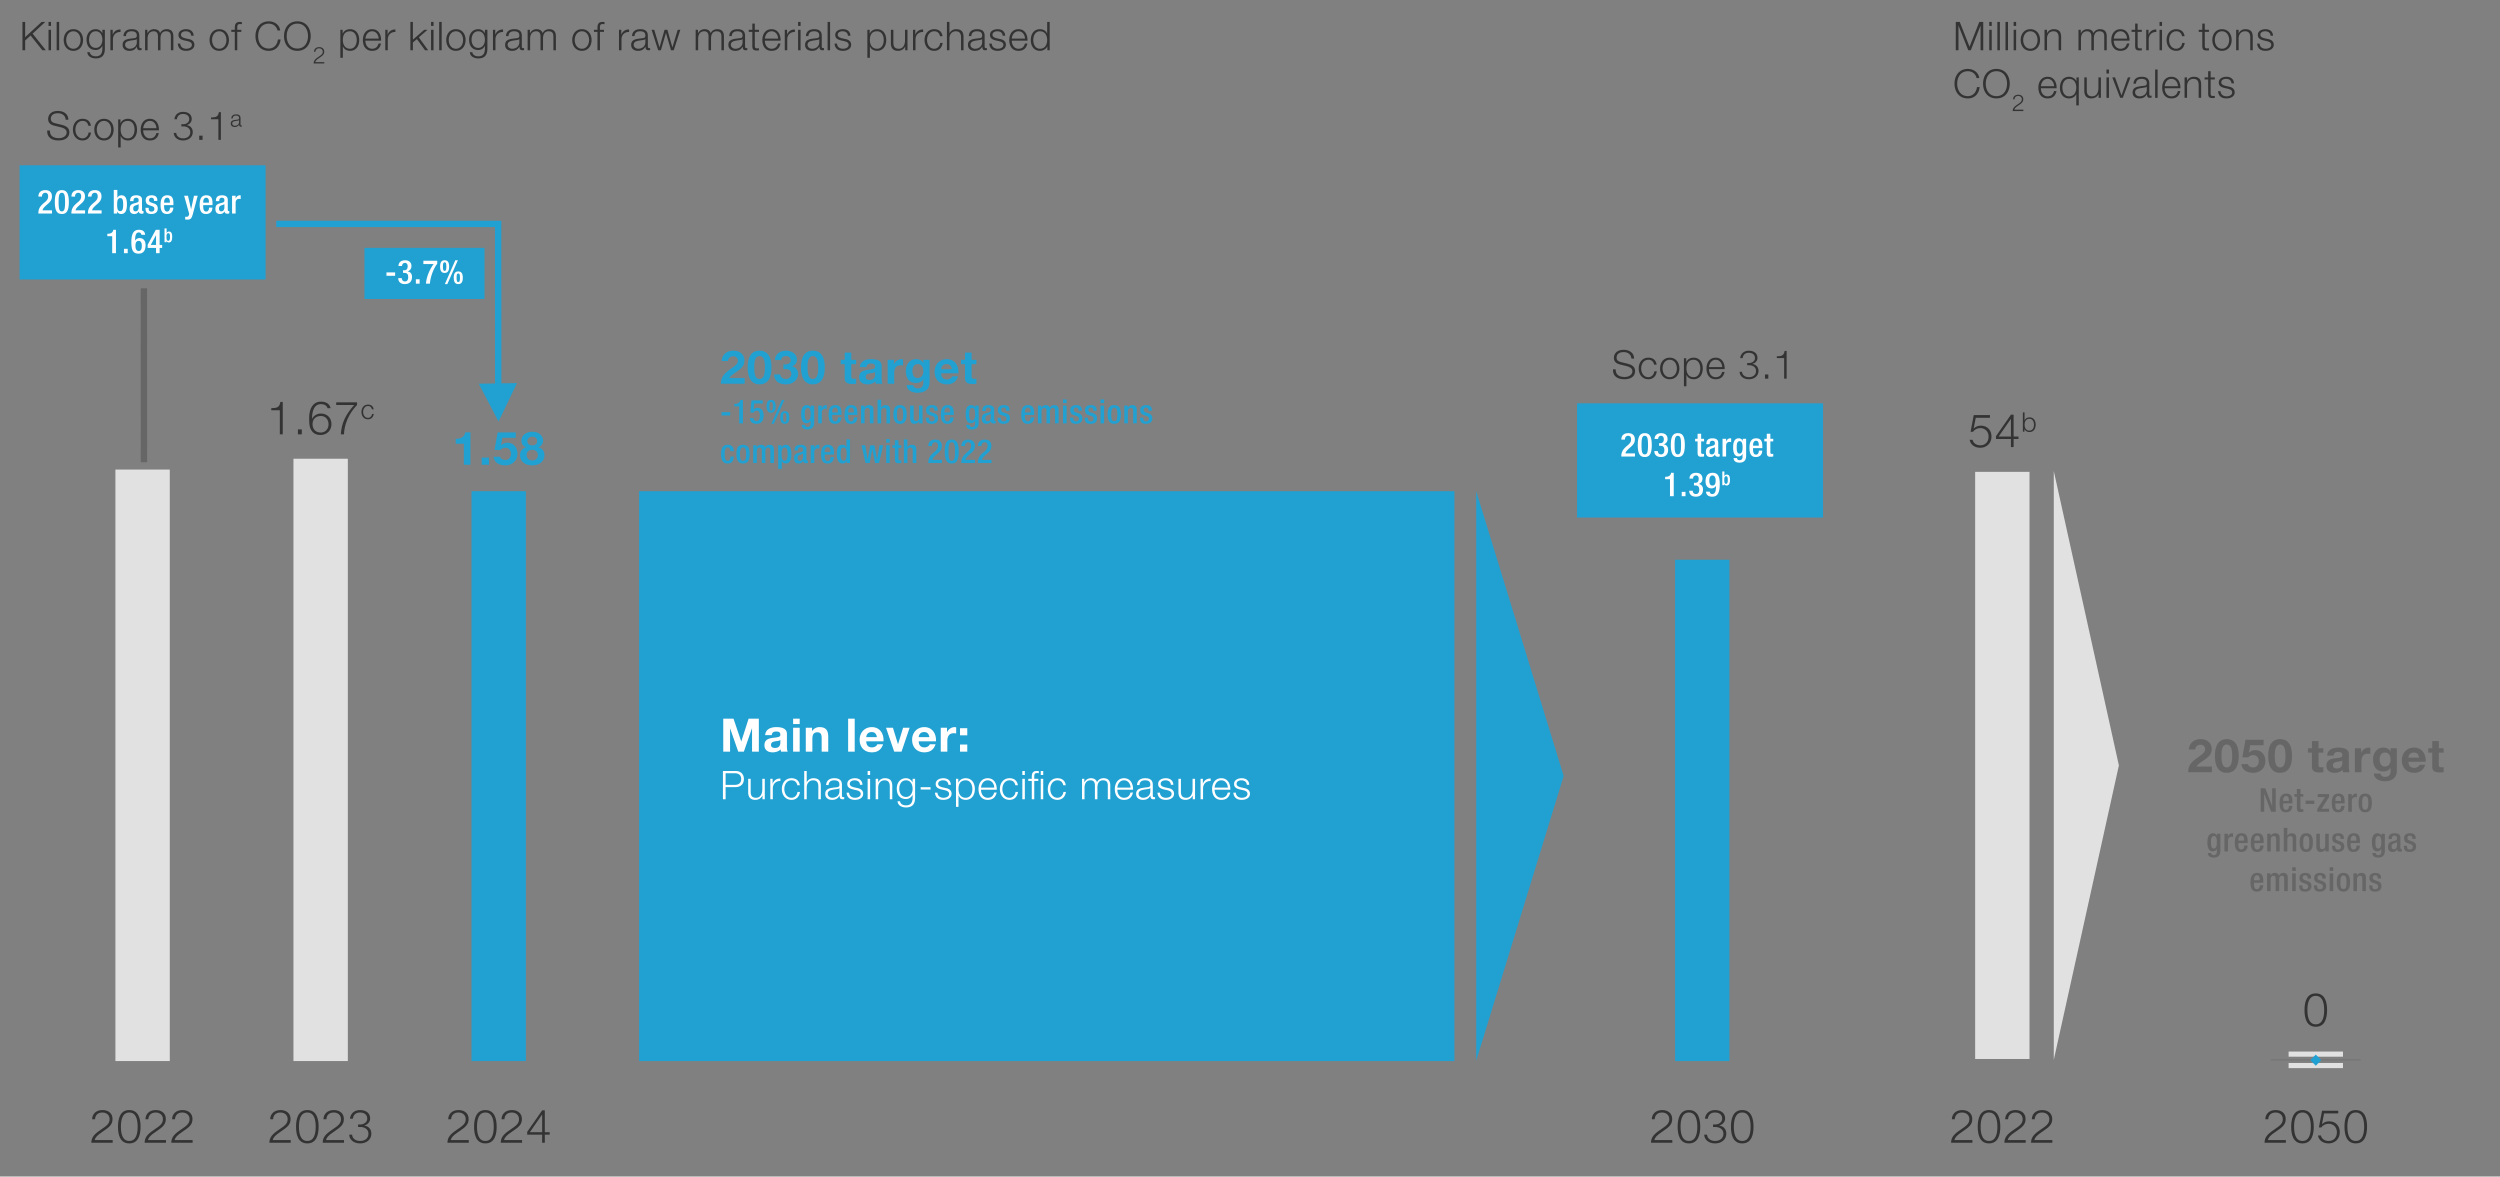 <svg xmlns="http://www.w3.org/2000/svg" width="1140" height="536.495" viewBox="0 0 1140 536.495"><rect x="0" y="0" width="1140" height="536.495" fill="#808080" stroke="none"/><g data-name="Graphics"><g fill="#333"><path d="M899.417 521.083h-9.729c.063-2.427 1.203-3.862 4.474-6.036 2.849-1.899 3.862-2.828 3.862-4.727 0-1.92-1.499-3.018-3.292-3.018-2.279 0-3.292 1.435-3.355 3.081h-1.33c.042-2.279 1.646-4.199 4.748-4.199 2.554 0 4.559 1.435 4.559 4.052 0 2.469-1.245 3.629-4.516 5.803-2.617 1.73-3.355 2.68-3.63 3.819h8.209v1.224zM912.14 513.781c0 3.461-.844 7.618-5.149 7.618s-5.149-4.157-5.149-7.597c0-3.461.844-7.618 5.149-7.618s5.149 4.157 5.149 7.597zm-8.969 0c0 2.575.443 6.5 3.82 6.5s3.819-3.925 3.819-6.5c0-2.553-.443-6.479-3.819-6.479s-3.82 3.925-3.82 6.479zM923.722 521.083h-9.729c.063-2.427 1.203-3.862 4.474-6.036 2.849-1.899 3.862-2.828 3.862-4.727 0-1.92-1.499-3.018-3.292-3.018-2.279 0-3.292 1.435-3.355 3.081h-1.33c.042-2.279 1.646-4.199 4.748-4.199 2.554 0 4.559 1.435 4.559 4.052 0 2.469-1.245 3.629-4.516 5.803-2.617 1.73-3.355 2.68-3.63 3.819h8.209v1.224zM935.875 521.083h-9.729c.063-2.427 1.203-3.862 4.474-6.036 2.849-1.899 3.862-2.828 3.862-4.727 0-1.92-1.499-3.018-3.292-3.018-2.279 0-3.292 1.435-3.355 3.081h-1.33c.042-2.279 1.646-4.199 4.748-4.199 2.554 0 4.559 1.435 4.559 4.052 0 2.469-1.245 3.629-4.516 5.803-2.617 1.73-3.355 2.68-3.63 3.819h8.209v1.224z"/></g><g fill="#333"><path d="M51.377 521.083h-9.729c.063-2.427 1.203-3.862 4.474-6.036 2.849-1.899 3.862-2.828 3.862-4.727 0-1.92-1.499-3.018-3.292-3.018-2.279 0-3.292 1.435-3.355 3.081h-1.33c.042-2.279 1.646-4.199 4.748-4.199 2.554 0 4.559 1.435 4.559 4.052 0 2.469-1.245 3.629-4.516 5.803-2.617 1.73-3.355 2.68-3.63 3.819h8.209v1.224zM64.1 513.781c0 3.461-.844 7.618-5.149 7.618s-5.149-4.157-5.149-7.597c0-3.461.844-7.618 5.149-7.618s5.149 4.157 5.149 7.597zm-8.969 0c0 2.575.443 6.5 3.82 6.5s3.819-3.925 3.819-6.5c0-2.553-.443-6.479-3.819-6.479s-3.82 3.925-3.82 6.479zM75.682 521.083h-9.729c.063-2.427 1.203-3.862 4.474-6.036 2.849-1.899 3.862-2.828 3.862-4.727 0-1.92-1.499-3.018-3.292-3.018-2.279 0-3.292 1.435-3.355 3.081h-1.33c.042-2.279 1.646-4.199 4.748-4.199 2.554 0 4.559 1.435 4.559 4.052 0 2.469-1.245 3.629-4.516 5.803-2.617 1.73-3.355 2.68-3.63 3.819h8.209v1.224zM87.835 521.083h-9.729c.063-2.427 1.203-3.862 4.474-6.036 2.849-1.899 3.862-2.828 3.862-4.727 0-1.92-1.499-3.018-3.292-3.018-2.279 0-3.292 1.435-3.355 3.081h-1.33c.042-2.279 1.646-4.199 4.748-4.199 2.554 0 4.559 1.435 4.559 4.052 0 2.469-1.245 3.629-4.516 5.803-2.617 1.73-3.355 2.68-3.63 3.819h8.209v1.224z"/></g><g fill="#333"><path d="M132.566 521.083h-9.729c.063-2.427 1.203-3.862 4.474-6.036 2.849-1.899 3.862-2.828 3.862-4.727 0-1.92-1.499-3.018-3.292-3.018-2.279 0-3.292 1.435-3.355 3.081h-1.33c.042-2.279 1.646-4.199 4.748-4.199 2.554 0 4.559 1.435 4.559 4.052 0 2.469-1.245 3.629-4.516 5.803-2.617 1.73-3.355 2.68-3.63 3.819h8.209v1.224zM145.288 513.781c0 3.461-.844 7.618-5.149 7.618s-5.149-4.157-5.149-7.597c0-3.461.844-7.618 5.149-7.618s5.149 4.157 5.149 7.597zm-8.968 0c0 2.575.443 6.5 3.82 6.5s3.819-3.925 3.819-6.5c0-2.553-.443-6.479-3.819-6.479s-3.82 3.925-3.82 6.479zM156.871 521.083h-9.729c.063-2.427 1.203-3.862 4.474-6.036 2.849-1.899 3.862-2.828 3.862-4.727 0-1.92-1.499-3.018-3.292-3.018-2.279 0-3.292 1.435-3.355 3.081h-1.33c.042-2.279 1.646-4.199 4.748-4.199 2.554 0 4.559 1.435 4.559 4.052 0 2.469-1.245 3.629-4.516 5.803-2.617 1.73-3.355 2.68-3.63 3.819h8.209v1.224zM160.562 517.411c.084 1.688 1.562 2.87 3.693 2.87 2.047 0 3.756-1.161 3.756-3.271 0-2.089-1.709-3.102-3.735-3.102h-.992v-1.14h.992c1.372 0 3.187-.823 3.187-2.68 0-1.941-1.52-2.786-3.292-2.786-2.131 0-3.06 1.245-3.271 2.828h-1.308c.189-2.194 1.836-3.946 4.6-3.946 2.406 0 4.601 1.161 4.601 3.819 0 1.604-1.14 2.786-2.638 3.208v.042c1.983.316 3.187 1.73 3.187 3.651 0 2.891-2.385 4.495-5.107 4.495-3.06 0-4.896-1.772-5.001-3.988h1.33z"/></g><g fill="#333"><path d="M213.755 521.083h-9.729c.063-2.427 1.203-3.862 4.474-6.036 2.849-1.899 3.862-2.828 3.862-4.727 0-1.92-1.499-3.018-3.292-3.018-2.279 0-3.292 1.435-3.355 3.081h-1.33c.042-2.279 1.646-4.199 4.748-4.199 2.554 0 4.559 1.435 4.559 4.052 0 2.469-1.245 3.629-4.516 5.803-2.617 1.73-3.355 2.68-3.63 3.819h8.209v1.224zM226.478 513.781c0 3.461-.844 7.618-5.149 7.618s-5.149-4.157-5.149-7.597c0-3.461.844-7.618 5.149-7.618s5.149 4.157 5.149 7.597zm-8.969 0c0 2.575.443 6.5 3.82 6.5s3.819-3.925 3.819-6.5c0-2.553-.443-6.479-3.819-6.479s-3.82 3.925-3.82 6.479zM238.06 521.083h-9.729c.063-2.427 1.203-3.862 4.474-6.036 2.849-1.899 3.862-2.828 3.862-4.727 0-1.92-1.499-3.018-3.292-3.018-2.279 0-3.292 1.435-3.355 3.081h-1.33c.042-2.279 1.646-4.199 4.748-4.199 2.554 0 4.559 1.435 4.559 4.052 0 2.469-1.245 3.629-4.516 5.803-2.617 1.73-3.355 2.68-3.63 3.819h8.209v1.224zM240.401 516.124l6.837-9.813h1.203v9.981h2.216v1.119h-2.216v3.672h-1.224v-3.672h-6.816v-1.287zm6.816.168v-8.04h-.042l-5.571 8.04h5.613z"/></g><g fill="#333"><path d="M762.581 521.083h-9.729c.063-2.427 1.203-3.862 4.474-6.036 2.849-1.899 3.862-2.828 3.862-4.727 0-1.92-1.499-3.018-3.292-3.018-2.279 0-3.292 1.435-3.355 3.081h-1.33c.042-2.279 1.646-4.199 4.748-4.199 2.554 0 4.559 1.435 4.559 4.052 0 2.469-1.245 3.629-4.516 5.803-2.617 1.73-3.355 2.68-3.63 3.819h8.209v1.224zM775.304 513.781c0 3.461-.844 7.618-5.149 7.618s-5.149-4.157-5.149-7.597c0-3.461.844-7.618 5.149-7.618s5.149 4.157 5.149 7.597zm-8.969 0c0 2.575.443 6.5 3.82 6.5s3.819-3.925 3.819-6.5c0-2.553-.443-6.479-3.819-6.479s-3.82 3.925-3.82 6.479zM778.425 517.411c.084 1.688 1.562 2.87 3.693 2.87 2.047 0 3.756-1.161 3.756-3.271 0-2.089-1.709-3.102-3.735-3.102h-.992v-1.14h.992c1.372 0 3.187-.823 3.187-2.68 0-1.941-1.52-2.786-3.292-2.786-2.131 0-3.06 1.245-3.271 2.828h-1.309c.19-2.194 1.836-3.946 4.601-3.946 2.406 0 4.601 1.161 4.601 3.819 0 1.604-1.14 2.786-2.638 3.208v.042c1.983.316 3.187 1.73 3.187 3.651 0 2.891-2.385 4.495-5.107 4.495-3.06 0-4.896-1.772-5.001-3.988h1.33zM799.609 513.781c0 3.461-.844 7.618-5.149 7.618s-5.149-4.157-5.149-7.597c0-3.461.844-7.618 5.149-7.618s5.149 4.157 5.149 7.597zm-8.969 0c0 2.575.443 6.5 3.82 6.5s3.819-3.925 3.819-6.5c0-2.553-.443-6.479-3.819-6.479s-3.82 3.925-3.82 6.479z"/></g><g fill="#333"><path d="M1042.352 521.083h-9.729c.063-2.427 1.203-3.862 4.474-6.036 2.849-1.899 3.862-2.828 3.862-4.727 0-1.92-1.499-3.018-3.292-3.018-2.279 0-3.292 1.435-3.355 3.081h-1.33c.042-2.279 1.646-4.199 4.748-4.199 2.554 0 4.559 1.435 4.559 4.052 0 2.469-1.245 3.629-4.516 5.803-2.617 1.73-3.355 2.68-3.63 3.819h8.209v1.224zM1055.074 513.781c0 3.461-.844 7.618-5.149 7.618s-5.149-4.157-5.149-7.597c0-3.461.844-7.618 5.149-7.618s5.149 4.157 5.149 7.597zm-8.968 0c0 2.575.443 6.5 3.82 6.5s3.819-3.925 3.819-6.5c0-2.553-.443-6.479-3.819-6.479s-3.82 3.925-3.82 6.479zM1061.867 512.43c-1.309 0-2.596.57-3.313 1.688h-1.14l1.435-7.618h7.386v1.224h-6.458l-.95 4.833.042.042c.971-.907 1.941-1.287 3.229-1.287 2.955 0 4.854 2.089 4.854 4.938 0 3.06-2.194 5.149-5.085 5.149-2.638 0-4.537-1.435-4.875-3.629h1.33c.316 1.519 1.709 2.511 3.566 2.511 2.216 0 3.735-1.562 3.735-3.967 0-2.258-1.562-3.883-3.756-3.883zM1079.38 513.781c0 3.461-.844 7.618-5.149 7.618s-5.149-4.157-5.149-7.597c0-3.461.844-7.618 5.149-7.618s5.149 4.157 5.149 7.597zm-8.969 0c0 2.575.443 6.5 3.82 6.5s3.819-3.925 3.819-6.5c0-2.553-.443-6.479-3.819-6.479s-3.82 3.925-3.82 6.479z"/></g><path fill="#e1e1e1" d="M900.67 215.162h24.791V482.9H900.67zM52.628 214.116h24.791v269.725H52.628z"/><path fill="#21a0d2" d="M215.01 223.984h24.791v259.857H215.01z"/><path fill="#e1e1e1" d="M133.819 209.182h24.791v274.659h-24.791z"/><path fill="#21a0d2" d="M763.833 255.233h24.791V483.84h-24.791z"/><path fill="#21a0d2" fill-rule="evenodd" d="M673.143 288.919v-64.935l39.888 129.869-39.888 129.869V288.919z"/><path fill="#21a0d2" d="M291.423 223.984H663.21v259.853H291.423z"/><path fill="#e1e1e1" fill-rule="evenodd" d="M936.524 281.903v-67.128l29.688 134.256-29.688 134.255V281.903z"/><path fill="#21a0d2" d="M8.939 75.379h112.169v52.067H8.939zM166.192 113.025h54.736v23.308h-54.736z"/><path fill="#21a0d2" d="M125.985 100.643h102.624l.029 80.245h-2.901l-.029-78.794 1.45 1.45H125.985v-2.901z"/><path fill="#666" d="M67.09 210.427l-.029-78.962H64.16v.38l.029 78.962h2.901v-.38z"/><path d="M1061.15 460.588c0 3.461-.844 7.618-5.149 7.618s-5.149-4.157-5.149-7.597c0-3.461.844-7.618 5.149-7.618s5.149 4.157 5.149 7.597zm-8.969 0c0 2.575.443 6.5 3.82 6.5s3.819-3.925 3.819-6.5c0-2.553-.443-6.479-3.819-6.479s-3.82 3.925-3.82 6.479z" fill="#333"/><path fill="#e1e1e1" d="M1043.603 479.508h24.791v2.348h-24.791zM1043.603 484.717h24.791v2.348h-24.791z"/><path fill="none" stroke="#666" stroke-miterlimit="10" stroke-width=".25" d="M1035.491 483.346h41.014"/><path fill="#21a0d2" d="M235.74 174.685l-8.413 17.551-8.993-17.26 17.406-.291zM719.144 183.93h112.169v52.067H719.144zM1055.998 480.898l2.533 2.532-2.533 2.532-2.532-2.532z"/><g fill="#333"><path d="M22.761 59.526c-.054 2.658 1.844 3.472 4.213 3.472 1.356 0 3.417-.742 3.417-2.622 0-1.464-1.446-2.043-2.658-2.333l-2.875-.705c-1.519-.38-2.911-1.085-2.911-3.11 0-1.266.813-3.634 4.448-3.634 2.567 0 4.773 1.356 4.773 4.014h-1.229c-.09-1.953-1.682-2.965-3.526-2.965-1.682 0-3.237.651-3.237 2.567 0 1.212.886 1.736 1.953 1.971l3.146.777c1.826.488 3.345 1.302 3.345 3.399 0 .886-.362 3.688-4.937 3.688-3.056 0-5.298-1.374-5.153-4.52h1.229zM40.302 57.374c-.307-1.392-1.139-2.242-2.64-2.242-2.17 0-3.273 2.007-3.273 3.978s1.103 3.978 3.273 3.978c1.392 0 2.567-1.121 2.712-2.658h1.139c-.307 2.26-1.754 3.616-3.851 3.616-2.839 0-4.412-2.26-4.412-4.936s1.573-4.937 4.412-4.937c2.007 0 3.508 1.049 3.779 3.201h-1.139zM51.822 59.11c0 2.676-1.573 4.936-4.412 4.936s-4.412-2.26-4.412-4.936 1.573-4.937 4.412-4.937 4.412 2.26 4.412 4.937zm-7.685 0c0 1.971 1.103 3.978 3.273 3.978s3.272-2.007 3.272-3.978-1.103-3.978-3.272-3.978-3.273 2.007-3.273 3.978zM53.884 54.445h1.049v1.772h.036c.524-1.284 1.808-2.043 3.327-2.043 2.839 0 4.195 2.278 4.195 4.937s-1.356 4.936-4.195 4.936c-1.374 0-2.748-.687-3.236-2.043h-.036v5.226h-1.139V54.446zm4.412.687c-2.531 0-3.272 1.862-3.272 3.978 0 1.935.868 3.978 3.272 3.978 2.17 0 3.056-2.043 3.056-3.978s-.886-3.978-3.056-3.978zM65.295 59.417c0 1.664.904 3.671 3.074 3.671 1.664 0 2.568-.958 2.929-2.387h1.139c-.488 2.115-1.7 3.345-4.068 3.345-2.965 0-4.213-2.278-4.213-4.936 0-2.459 1.248-4.937 4.213-4.937 2.984 0 4.195 2.622 4.104 5.244h-7.178zm6.039-.958c-.054-1.718-1.139-3.327-2.965-3.327-1.88 0-2.875 1.627-3.074 3.327h6.039zM80.378 60.629c.072 1.446 1.338 2.459 3.164 2.459 1.754 0 3.219-.995 3.219-2.803 0-1.79-1.465-2.658-3.201-2.658h-.85v-.976h.85c1.175 0 2.73-.706 2.73-2.296 0-1.664-1.302-2.387-2.821-2.387-1.826 0-2.622 1.066-2.803 2.423h-1.121c.163-1.88 1.573-3.381 3.941-3.381 2.062 0 3.942.995 3.942 3.273 0 1.374-.977 2.387-2.26 2.748v.036c1.7.271 2.73 1.483 2.73 3.128 0 2.477-2.043 3.851-4.376 3.851-2.622 0-4.195-1.519-4.285-3.417h1.139zM90.848 63.775v-1.917h1.519v1.917h-1.519zM96.237 53.559c1.989-.054 3.219-.126 3.562-2.441h.922v12.657h-1.139v-9.402h-3.345v-.814zM105.469 53.978c.074-1.275.949-1.824 2.204-1.824.959 0 2.003.285 2.003 1.75v2.889c0 .264.126.401.39.401a.513.513 0 00.211-.042v.559a1.917 1.917 0 01-.433.042c-.675 0-.78-.39-.78-.949h-.021c-.474.706-.928 1.107-1.982 1.107-1.012 0-1.824-.496-1.824-1.592 0-1.518 1.487-1.582 2.92-1.75.548-.053.854-.148.854-.738 0-.896-.633-1.118-1.424-1.118-.833 0-1.423.38-1.455 1.265h-.664zm3.543.802h-.021c-.084.158-.379.21-.559.242-1.128.201-2.531.201-2.531 1.255 0 .664.58 1.075 1.213 1.075 1.022 0 1.898-.643 1.898-1.708v-.864z"/></g><g fill="#333"><path d="M736.746 168.435c-.054 2.658 1.844 3.472 4.213 3.472 1.356 0 3.417-.742 3.417-2.622 0-1.464-1.446-2.043-2.658-2.333l-2.875-.705c-1.519-.38-2.911-1.085-2.911-3.11 0-1.266.813-3.634 4.448-3.634 2.567 0 4.773 1.356 4.773 4.014h-1.229c-.091-1.953-1.682-2.965-3.526-2.965-1.682 0-3.237.651-3.237 2.567 0 1.212.886 1.736 1.953 1.971l3.146.777c1.826.488 3.345 1.302 3.345 3.399 0 .886-.362 3.688-4.937 3.688-3.056 0-5.298-1.374-5.153-4.52h1.229zM754.287 166.283c-.307-1.392-1.139-2.242-2.64-2.242-2.17 0-3.273 2.007-3.273 3.978s1.103 3.978 3.273 3.978c1.392 0 2.567-1.121 2.712-2.658h1.139c-.307 2.26-1.754 3.616-3.851 3.616-2.839 0-4.412-2.26-4.412-4.936s1.573-4.937 4.412-4.937c2.007 0 3.508 1.049 3.779 3.201h-1.139zM765.806 168.019c0 2.676-1.573 4.936-4.412 4.936s-4.412-2.26-4.412-4.936 1.573-4.937 4.412-4.937 4.412 2.26 4.412 4.937zm-7.684 0c0 1.971 1.103 3.978 3.273 3.978s3.272-2.007 3.272-3.978-1.103-3.978-3.272-3.978-3.273 2.007-3.273 3.978zM767.869 163.354h1.049v1.772h.036c.524-1.284 1.808-2.043 3.327-2.043 2.838 0 4.195 2.278 4.195 4.937s-1.356 4.936-4.195 4.936c-1.375 0-2.749-.687-3.237-2.043h-.036v5.226h-1.139v-12.784zm4.412.687c-2.532 0-3.273 1.862-3.273 3.978 0 1.935.868 3.978 3.273 3.978 2.169 0 3.056-2.043 3.056-3.978s-.886-3.978-3.056-3.978zM779.28 168.326c0 1.664.904 3.671 3.074 3.671 1.664 0 2.568-.958 2.929-2.387h1.139c-.488 2.115-1.7 3.345-4.068 3.345-2.965 0-4.213-2.278-4.213-4.936 0-2.459 1.248-4.937 4.213-4.937 2.983 0 4.195 2.622 4.104 5.244h-7.178zm6.039-.958c-.054-1.718-1.139-3.327-2.965-3.327-1.88 0-2.875 1.627-3.074 3.327h6.039zM794.363 169.538c.072 1.446 1.338 2.459 3.164 2.459 1.754 0 3.219-.995 3.219-2.803 0-1.79-1.465-2.658-3.201-2.658h-.85v-.976h.85c1.175 0 2.73-.706 2.73-2.296 0-1.664-1.302-2.387-2.821-2.387-1.826 0-2.622 1.066-2.803 2.423h-1.121c.163-1.88 1.573-3.381 3.942-3.381 2.062 0 3.942.995 3.942 3.273 0 1.374-.977 2.387-2.26 2.748v.036c1.7.271 2.73 1.483 2.73 3.128 0 2.477-2.043 3.851-4.376 3.851-2.622 0-4.195-1.519-4.285-3.417h1.139zM804.833 172.684v-1.917h1.519v1.917h-1.519zM810.222 162.468c1.989-.054 3.219-.126 3.562-2.441h.922v12.657h-1.139v-9.402h-3.345v-.814z"/></g></g><g data-name="EN"><g fill="#666"><path d="M997.791 352.111c.084-3.355 1.751-4.875 4.685-6.901 2.237-1.562 3.06-2.384 3.06-3.545 0-1.245-.802-2.047-2.089-2.047-1.583 0-2.279.949-2.448 2.152h-2.87c.169-2.638 2.026-4.727 5.381-4.727 2.807 0 5.022 1.667 5.022 4.495 0 2.237-1.055 3.461-4.305 5.635-1.709 1.14-2.343 1.815-2.575 2.363h6.985v2.575H997.79zM1015.409 337.044c2.954 0 5.444 1.857 5.444 7.618 0 5.888-2.49 7.745-5.444 7.745-2.934 0-5.402-1.857-5.402-7.745 0-5.761 2.469-7.618 5.402-7.618zm0 12.893c2.448 0 2.448-3.608 2.448-5.275 0-1.541 0-5.149-2.448-5.149-2.427 0-2.406 3.609-2.406 5.149 0 1.667 0 5.275 2.406 5.275zM1027.519 352.407c-2.87 0-5.149-1.266-5.444-3.967h2.997c.253.95 1.118 1.498 2.385 1.498 1.562 0 2.553-1.182 2.553-2.849 0-1.541-.95-2.765-2.553-2.765-1.14 0-1.878.57-2.237 1.013h-2.701l1.435-7.998h8.251v2.469h-6.099l-.591 3.355.042.042c.823-.823 1.709-1.14 2.891-1.14 2.912 0 4.558 2.258 4.558 5.022 0 3.145-2.427 5.318-5.487 5.318zM1039.715 337.044c2.954 0 5.444 1.857 5.444 7.618 0 5.888-2.49 7.745-5.444 7.745-2.934 0-5.402-1.857-5.402-7.745 0-5.761 2.469-7.618 5.402-7.618zm0 12.893c2.448 0 2.448-3.608 2.448-5.275 0-1.541 0-5.149-2.448-5.149-2.427 0-2.406 3.609-2.406 5.149 0 1.667 0 5.275 2.406 5.275zM1057.246 341.201h2.195v2.005h-2.195v5.402c0 1.013.253 1.266 1.266 1.266.338 0 .654-.021.929-.084v2.342c-.506.084-1.161.105-1.751.105-1.857 0-3.44-.401-3.44-2.596v-6.436h-1.815V341.2h1.815v-3.271h2.997v3.271zM1061.17 344.556c.168-2.786 2.68-3.651 5.128-3.651 2.173 0 4.79.485 4.79 3.102v5.677c0 .992.105 1.983.38 2.427h-3.039a4.467 4.467 0 01-.211-1.055c-.95.992-2.322 1.351-3.672 1.351-2.089 0-3.714-1.034-3.714-3.271.042-4.959 7.386-2.3 7.259-4.748 0-1.266-.886-1.477-1.941-1.477-1.161 0-1.878.464-1.983 1.646h-2.997zm6.922 2.216c-.506.443-1.562.464-2.49.633-.928.169-1.772.506-1.772 1.604s.865 1.393 1.836 1.393c2.342 0 2.427-1.836 2.427-2.511v-1.118zM1073.829 341.201h2.849v2.026h.042c.57-1.372 1.983-2.321 3.482-2.321.232 0 .443.042.654.105v2.786a5.498 5.498 0 00-1.077-.105c-2.215 0-2.954 1.562-2.954 3.503v4.917h-2.997v-10.91zM1092.946 351.415c0 1.793-.654 4.833-5.656 4.833-2.152 0-4.643-1.034-4.812-3.503h2.976c.274 1.118 1.161 1.498 2.237 1.498 1.667 0 2.427-1.118 2.406-2.701v-1.435h-.042c-.654 1.161-1.942 1.688-3.271 1.688-3.292 0-4.664-2.49-4.664-5.487 0-2.828 1.646-5.402 4.685-5.402 1.435 0 2.511.485 3.25 1.751h.042v-1.456h2.849v10.214zm-2.849-4.896c0-1.772-.612-3.355-2.553-3.355-1.688 0-2.427 1.478-2.427 3.102 0 1.562.57 3.271 2.427 3.271 1.709 0 2.553-1.456 2.553-3.018zM1098.239 347.384c.084 1.92.992 2.765 2.68 2.765 1.203 0 2.174-.739 2.364-1.414h2.638c-.844 2.596-2.638 3.672-5.107 3.672-3.44 0-5.571-2.363-5.571-5.74 0-3.271 2.258-5.761 5.571-5.761 3.714 0 5.529 3.123 5.297 6.479h-7.872zm4.875-1.899c-.274-1.519-.929-2.321-2.385-2.321-1.941 0-2.427 1.478-2.49 2.321h4.875zM1112.101 341.201h2.195v2.005h-2.195v5.402c0 1.013.253 1.266 1.266 1.266.338 0 .654-.021.929-.084v2.342c-.506.084-1.161.105-1.751.105-1.857 0-3.44-.401-3.44-2.596v-6.436h-1.815V341.2h1.815v-3.271h2.997v3.271zM1030.857 359.431h2.095l3.121 8.021h.03v-8.021h1.628v10.764h-2.096l-3.121-8.231h-.03v8.231h-1.628v-10.764zM1041.105 366.351v.467c0 1.085.136 2.473 1.357 2.473 1.161 0 1.296-1.312 1.296-1.81h1.538c0 1.824-1.085 2.925-2.849 2.925-1.327 0-2.97-.392-2.97-4.146 0-2.126.467-4.387 3-4.387 2.261 0 2.864 1.372 2.864 3.618v.859h-4.236zm2.608-1.115v-.437c0-1.025-.332-1.809-1.251-1.809-1.025 0-1.357 1.025-1.357 2.08v.166h2.608zM1046.258 362.085h1.115v-2.307h1.628v2.307h1.327v1.206h-1.327v4.839c0 .648.181.859.739.859.241 0 .437-.015.588-.045v1.206c-.347.091-.784.136-1.312.136-1.085 0-1.644-.316-1.644-1.959v-5.036h-1.115v-1.206zM1051.366 365.07h3.95v1.538h-3.95v-1.538zM1056.671 368.929l3.543-5.472h-3.332v-1.372h5.171v1.342l-3.407 5.397h3.407v1.372h-5.382v-1.267zM1064.915 366.351v.467c0 1.085.136 2.473 1.357 2.473 1.161 0 1.296-1.312 1.296-1.81h1.538c0 1.824-1.085 2.925-2.849 2.925-1.327 0-2.97-.392-2.97-4.146 0-2.126.467-4.387 3-4.387 2.261 0 2.864 1.372 2.864 3.618v.859h-4.236zm2.608-1.115v-.437c0-1.025-.332-1.809-1.251-1.809-1.025 0-1.357 1.025-1.357 2.08v.166h2.608zM1070.792 362.085h1.628v1.267h.03c.362-.905.965-1.478 1.884-1.478.166 0 .302.015.392.06v1.659c-.121-.045-.392-.09-.679-.09-.738 0-1.628.332-1.628 1.839v4.854h-1.628v-8.111zM1075.524 366.14c0-2.533.664-4.267 3.015-4.267s3.03 1.734 3.03 4.267-.784 4.266-3.03 4.266c-2.231 0-3.015-1.733-3.015-4.266zm3.015 3.06c1.191 0 1.402-.995 1.402-3.06 0-1.794-.211-3.061-1.402-3.061-1.161 0-1.387 1.266-1.387 3.061 0 2.065.226 3.06 1.387 3.06zM1008.327 388.973c0 .498.452.965 1.176.965.844 0 1.372-.573 1.372-1.522v-1.312h-.03c-.301.708-1.055 1.115-1.839 1.115-1.884 0-2.427-1.854-2.427-4.085 0-1.779.271-4.176 2.578-4.176.965 0 1.628.618 1.779 1.206h.03v-.995h1.538v7.719c0 1.975-.844 3.166-3.03 3.166-2.412 0-2.683-1.417-2.683-2.081h1.538zm1.146-2.05c1.267 0 1.402-1.598 1.402-2.879 0-1.327-.166-2.789-1.296-2.789-1.176 0-1.372 1.206-1.372 2.714 0 1.387.06 2.955 1.266 2.955zM1014.339 380.169h1.628v1.267h.03c.362-.905.965-1.478 1.884-1.478.166 0 .302.015.392.06v1.659c-.121-.045-.392-.09-.678-.09-.739 0-1.628.332-1.628 1.839v4.854h-1.628v-8.111zM1020.699 384.435v.467c0 1.085.136 2.473 1.357 2.473 1.161 0 1.296-1.312 1.296-1.81h1.538c0 1.824-1.085 2.925-2.849 2.925-1.327 0-2.97-.392-2.97-4.146 0-2.126.467-4.387 3-4.387 2.261 0 2.864 1.372 2.864 3.618v.859h-4.236zm2.608-1.115v-.437c0-1.025-.332-1.809-1.251-1.809-1.025 0-1.357 1.025-1.357 2.08v.166h2.608zM1027.978 384.435v.467c0 1.085.136 2.473 1.357 2.473 1.161 0 1.296-1.312 1.296-1.81h1.538c0 1.824-1.085 2.925-2.849 2.925-1.327 0-2.97-.392-2.97-4.146 0-2.126.468-4.387 3-4.387 2.262 0 2.865 1.372 2.865 3.618v.859h-4.236zm2.608-1.115v-.437c0-1.025-.332-1.809-1.251-1.809-1.025 0-1.357 1.025-1.357 2.08v.166h2.608zM1033.855 380.169h1.538v.95h.045c.407-.724 1.176-1.161 2.081-1.161 1.236 0 2.02.558 2.02 2.201v6.121h-1.628v-5.563c0-1.085-.287-1.462-1.131-1.462-.663 0-1.296.498-1.296 1.583v5.442h-1.628v-8.111zM1041.405 377.515h1.628v3.528l.045.03c.467-.708 1.146-1.116 1.99-1.116 1.236 0 2.02.558 2.02 2.201v6.121h-1.628v-5.563c0-1.07-.302-1.462-1.131-1.462-.663 0-1.296.513-1.296 1.583v5.442h-1.628v-10.764zM1048.638 384.224c0-2.533.664-4.267 3.015-4.267s3.03 1.734 3.03 4.267-.784 4.266-3.03 4.266c-2.231 0-3.015-1.733-3.015-4.266zm3.016 3.06c1.191 0 1.402-.995 1.402-3.06 0-1.794-.211-3.061-1.402-3.061-1.161 0-1.387 1.266-1.387 3.061 0 2.065.226 3.06 1.387 3.06zM1060.38 387.33h-.045c-.407.724-1.176 1.161-2.08 1.161-1.206 0-2.021-.558-2.021-2.653v-5.668h1.628v5.819c0 .905.392 1.206 1.101 1.206s1.327-.452 1.327-1.357v-5.668h1.628v8.111h-1.538v-.95zM1067.281 382.536v-.211c0-.648-.226-1.251-1.07-1.251-.648 0-1.161.286-1.161 1.055 0 .648.287.89 1.146 1.191l1.04.362c1.206.407 1.764 1.055 1.764 2.337 0 1.733-1.281 2.472-2.91 2.472-2.05 0-2.668-.95-2.668-2.518v-.301h1.447v.256c0 .95.317 1.447 1.267 1.447.904 0 1.327-.453 1.327-1.191 0-.588-.301-.995-.89-1.191l-1.327-.467c-1.221-.407-1.733-1.04-1.733-2.337 0-1.522 1.085-2.231 2.774-2.231 2.065 0 2.533 1.206 2.533 2.216v.362h-1.538zM1071.907 384.435v.467c0 1.085.136 2.473 1.357 2.473 1.161 0 1.296-1.312 1.296-1.81h1.538c0 1.824-1.085 2.925-2.849 2.925-1.327 0-2.97-.392-2.97-4.146 0-2.126.467-4.387 3-4.387 2.261 0 2.864 1.372 2.864 3.618v.859h-4.236zm2.608-1.115v-.437c0-1.025-.332-1.809-1.251-1.809-1.025 0-1.357 1.025-1.357 2.08v.166h2.608zM1083.33 388.973c0 .498.452.965 1.176.965.844 0 1.372-.573 1.372-1.522v-1.312h-.03c-.301.708-1.055 1.115-1.839 1.115-1.884 0-2.427-1.854-2.427-4.085 0-1.779.271-4.176 2.578-4.176.965 0 1.628.618 1.779 1.206h.03v-.995h1.538v7.719c0 1.975-.844 3.166-3.03 3.166-2.412 0-2.683-1.417-2.683-2.081h1.538zm1.146-2.05c1.267 0 1.402-1.598 1.402-2.879 0-1.327-.166-2.789-1.296-2.789-1.176 0-1.372 1.206-1.372 2.714 0 1.387.06 2.955 1.266 2.955zM1094.573 386.591c0 .302.181.573.422.573a.629.629 0 00.271-.045v1.055a1.737 1.737 0 01-.799.196c-.724 0-1.327-.286-1.372-1.07h-.03c-.437.799-1.055 1.191-2.02 1.191-1.312 0-2.111-.708-2.111-2.276 0-1.809.799-2.186 1.884-2.548l1.267-.347c.588-.166.95-.332.95-1.04 0-.739-.256-1.206-1.116-1.206-1.085 0-1.236.769-1.236 1.553h-1.538c0-1.734.708-2.668 2.85-2.668 1.432 0 2.578.558 2.578 1.99v4.644zm-1.537-2.593c-.452.332-1.312.512-1.809.753-.467.226-.663.708-.663 1.312 0 .679.332 1.221 1.01 1.221.98 0 1.462-.724 1.462-1.93v-1.356zM1100.029 382.536v-.211c0-.648-.227-1.251-1.071-1.251-.648 0-1.161.286-1.161 1.055 0 .648.287.89 1.146 1.191l1.041.362c1.206.407 1.764 1.055 1.764 2.337 0 1.733-1.281 2.472-2.91 2.472-2.05 0-2.668-.95-2.668-2.518v-.301h1.447v.256c0 .95.316 1.447 1.266 1.447.905 0 1.327-.453 1.327-1.191 0-.588-.302-.995-.89-1.191l-1.327-.467c-1.221-.407-1.733-1.04-1.733-2.337 0-1.522 1.085-2.231 2.774-2.231 2.065 0 2.533 1.206 2.533 2.216v.362h-1.538zM1027.828 402.52v.467c0 1.085.136 2.472 1.357 2.472 1.161 0 1.296-1.312 1.296-1.809h1.538c0 1.824-1.085 2.924-2.849 2.924-1.327 0-2.97-.392-2.97-4.146 0-2.126.468-4.387 3-4.387 2.262 0 2.865 1.372 2.865 3.618v.859h-4.236zm2.608-1.116v-.437c0-1.025-.332-1.809-1.251-1.809-1.025 0-1.357 1.025-1.357 2.081v.166h2.608zM1033.78 398.253h1.538v.95h.045c.407-.724 1.176-1.161 1.945-1.161 1.161 0 1.643.558 1.884 1.236.467-.784 1.07-1.236 2.05-1.236 1.146 0 1.975.588 1.975 2.156v6.166h-1.628v-5.563c0-1.07-.316-1.462-.98-1.462s-1.296.513-1.296 1.583v5.442h-1.628v-5.563c0-1.07-.317-1.462-.995-1.462-.664 0-1.282.528-1.282 1.583v5.442h-1.628v-8.111zM1045.233 395.479h1.628v1.628h-1.628v-1.628zm0 2.774h1.628v8.111h-1.628v-8.111zM1052.302 400.62v-.211c0-.648-.226-1.251-1.07-1.251-.648 0-1.161.286-1.161 1.055 0 .648.287.89 1.146 1.191l1.04.362c1.206.407 1.764 1.055 1.764 2.337 0 1.733-1.281 2.472-2.91 2.472-2.05 0-2.668-.95-2.668-2.518v-.301h1.447v.256c0 .95.317 1.447 1.267 1.447.904 0 1.327-.452 1.327-1.191 0-.588-.301-.995-.89-1.191l-1.327-.467c-1.221-.407-1.733-1.04-1.733-2.336 0-1.523 1.085-2.231 2.774-2.231 2.065 0 2.533 1.206 2.533 2.216v.362h-1.538zM1059.024 400.62v-.211c0-.648-.227-1.251-1.071-1.251-.648 0-1.161.286-1.161 1.055 0 .648.287.89 1.146 1.191l1.041.362c1.206.407 1.764 1.055 1.764 2.337 0 1.733-1.281 2.472-2.91 2.472-2.05 0-2.668-.95-2.668-2.518v-.301h1.447v.256c0 .95.316 1.447 1.266 1.447.905 0 1.327-.452 1.327-1.191 0-.588-.302-.995-.89-1.191l-1.327-.467c-1.221-.407-1.733-1.04-1.733-2.336 0-1.523 1.085-2.231 2.774-2.231 2.065 0 2.533 1.206 2.533 2.216v.362h-1.538zM1062.322 395.479h1.628v1.628h-1.628v-1.628zm0 2.774h1.628v8.111h-1.628v-8.111zM1065.577 402.309c0-2.533.664-4.267 3.015-4.267s3.03 1.734 3.03 4.267-.784 4.266-3.03 4.266c-2.231 0-3.015-1.733-3.015-4.266zm3.015 3.06c1.191 0 1.402-.995 1.402-3.06 0-1.794-.211-3.061-1.402-3.061-1.161 0-1.387 1.267-1.387 3.061 0 2.065.226 3.06 1.387 3.06zM1073.173 398.253h1.538v.95h.045c.407-.724 1.176-1.161 2.081-1.161 1.236 0 2.02.558 2.02 2.201v6.121h-1.628v-5.563c0-1.085-.287-1.462-1.131-1.462-.663 0-1.296.498-1.296 1.583v5.442h-1.628v-8.111zM1084.22 400.62v-.211c0-.648-.226-1.251-1.07-1.251-.648 0-1.161.286-1.161 1.055 0 .648.287.89 1.146 1.191l1.04.362c1.206.407 1.764 1.055 1.764 2.337 0 1.733-1.281 2.472-2.91 2.472-2.05 0-2.668-.95-2.668-2.518v-.301h1.447v.256c0 .95.317 1.447 1.267 1.447.904 0 1.327-.452 1.327-1.191 0-.588-.301-.995-.89-1.191l-1.327-.467c-1.221-.407-1.733-1.04-1.733-2.336 0-1.523 1.085-2.231 2.774-2.231 2.065 0 2.533 1.206 2.533 2.216v.362h-1.538z"/></g><g fill="#fff"><path d="M17.481 97.374c0-2.518 1.101-3.618 3.061-5.261.919-.769 1.417-1.478 1.417-2.593 0-.995-.452-1.613-1.327-1.613-1.055 0-1.492.844-1.492 1.733h-1.628c0-1.749 1.025-2.939 3.151-2.939 2.171 0 3.015 1.296 3.015 2.789 0 1.553-.588 2.412-2.02 3.633-1.658 1.417-2.186 2.111-2.262 2.804h4.327v1.447h-6.242zM28.197 86.7c2.05 0 3.196 1.281 3.196 5.442s-1.146 5.442-3.196 5.442-3.196-1.281-3.196-5.442 1.146-5.442 3.196-5.442zm0 9.679c1.161 0 1.478-1.146 1.478-4.236s-.317-4.236-1.478-4.236-1.478 1.146-1.478 4.236.317 4.236 1.478 4.236zM32.551 97.374c0-2.518 1.101-3.618 3.061-5.261.919-.769 1.417-1.478 1.417-2.593 0-.995-.452-1.613-1.327-1.613-1.055 0-1.492.844-1.492 1.733h-1.628c0-1.749 1.025-2.939 3.151-2.939 2.171 0 3.015 1.296 3.015 2.789 0 1.553-.588 2.412-2.02 3.633-1.659 1.417-2.186 2.111-2.261 2.804h4.327v1.447h-6.242zM40.086 97.374c0-2.518 1.101-3.618 3.061-5.261.919-.769 1.417-1.478 1.417-2.593 0-.995-.452-1.613-1.327-1.613-1.055 0-1.492.844-1.492 1.733h-1.628c0-1.749 1.025-2.939 3.151-2.939 2.171 0 3.015 1.296 3.015 2.789 0 1.553-.588 2.412-2.02 3.633-1.659 1.417-2.186 2.111-2.261 2.804h4.327v1.447h-6.242zM51.886 86.61h1.628v3.603h.03c.301-.724.95-1.161 1.839-1.161 1.236 0 2.502.558 2.502 4.161 0 2.789-.769 4.372-2.653 4.372-1.146 0-1.583-.678-1.779-1.206h-.03v.995h-1.538V86.61zm2.91 9.678c1.146 0 1.372-1.161 1.372-3 0-2.186-.347-2.94-1.266-2.94-1.267 0-1.478 1.116-1.478 3.061 0 1.749.256 2.879 1.372 2.879zM64.758 95.685c0 .301.181.573.422.573a.629.629 0 00.271-.045v1.055a1.737 1.737 0 01-.799.196c-.724 0-1.327-.286-1.372-1.07h-.03c-.438.799-1.055 1.191-2.02 1.191-1.312 0-2.111-.708-2.111-2.276 0-1.809.799-2.186 1.885-2.548l1.266-.347c.588-.166.95-.332.95-1.04 0-.739-.256-1.206-1.116-1.206-1.085 0-1.236.769-1.236 1.553H59.33c0-1.734.709-2.668 2.85-2.668 1.432 0 2.578.558 2.578 1.99v4.643zm-1.538-2.593c-.452.332-1.312.513-1.809.754-.467.226-.663.708-.663 1.312 0 .679.332 1.221 1.01 1.221.98 0 1.462-.724 1.462-1.93v-1.357zM70.213 91.63v-.211c0-.648-.227-1.251-1.071-1.251-.648 0-1.161.286-1.161 1.055 0 .648.287.89 1.146 1.191l1.041.362c1.206.407 1.764 1.055 1.764 2.337 0 1.733-1.281 2.472-2.91 2.472-2.05 0-2.668-.95-2.668-2.518v-.301h1.447v.256c0 .95.316 1.447 1.266 1.447.905 0 1.327-.452 1.327-1.191 0-.588-.302-.995-.89-1.191l-1.327-.467c-1.221-.407-1.733-1.04-1.733-2.336 0-1.523 1.085-2.231 2.774-2.231 2.065 0 2.533 1.206 2.533 2.216v.362h-1.538zM74.839 93.53v.467c0 1.085.136 2.472 1.357 2.472 1.161 0 1.296-1.312 1.296-1.809h1.538c0 1.824-1.085 2.924-2.849 2.924-1.327 0-2.97-.392-2.97-4.146 0-2.126.468-4.387 3-4.387 2.262 0 2.865 1.372 2.865 3.618v.859H74.84zm2.608-1.116v-.437c0-1.025-.332-1.809-1.251-1.809-1.025 0-1.357 1.025-1.357 2.081v.166h2.608zM85.719 89.263l1.402 6.091h.03l1.296-6.091h1.704l-2.231 8.412c-.648 2.216-1.146 2.518-2.834 2.473-.226 0-.422-.015-.648-.061v-1.296c.181.045.347.061.528.061.558 0 .919-.105 1.101-.633l.211-.663-2.307-8.292h1.749zM92.666 93.53v.467c0 1.085.136 2.472 1.357 2.472 1.161 0 1.296-1.312 1.296-1.809h1.538c0 1.824-1.085 2.924-2.849 2.924-1.327 0-2.97-.392-2.97-4.146 0-2.126.467-4.387 3-4.387 2.261 0 2.864 1.372 2.864 3.618v.859h-4.236zm2.608-1.116v-.437c0-1.025-.332-1.809-1.251-1.809-1.025 0-1.357 1.025-1.357 2.081v.166h2.608zM103.864 95.685c0 .301.181.573.422.573a.629.629 0 00.271-.045v1.055a1.737 1.737 0 01-.799.196c-.724 0-1.327-.286-1.372-1.07h-.03c-.437.799-1.055 1.191-2.02 1.191-1.312 0-2.111-.708-2.111-2.276 0-1.809.799-2.186 1.884-2.548l1.267-.347c.588-.166.95-.332.95-1.04 0-.739-.256-1.206-1.116-1.206-1.085 0-1.236.769-1.236 1.553h-1.538c0-1.734.708-2.668 2.85-2.668 1.432 0 2.578.558 2.578 1.99v4.643zm-1.537-2.593c-.452.332-1.312.513-1.809.754-.467.226-.663.708-.663 1.312 0 .679.332 1.221 1.01 1.221.98 0 1.462-.724 1.462-1.93v-1.357zM105.822 89.263h1.628v1.267h.03c.362-.905.965-1.478 1.884-1.478.166 0 .302.015.392.061v1.658a2.287 2.287 0 00-.678-.091c-.739 0-1.628.332-1.628 1.839v4.854h-1.628v-8.111zM51.16 115.458v-7.749h-2.216v-1.115h.166c1.025 0 2.201-.256 2.518-1.598v-.211h1.251v10.674H51.16zM56.525 113.468h1.719v1.99h-1.719v-1.99zM63.141 115.669c-2.548 0-3.241-1.809-3.241-5.156 0-3.226.633-5.729 3.407-5.729 1.885 0 2.759.859 2.88 2.277h-1.719c-.045-.558-.407-1.071-1.176-1.071-1.583 0-1.674 2.111-1.674 3.679l.045.03c.422-.769 1.131-1.131 2.081-1.131 1.462 0 2.638 1.07 2.638 3.196 0 2.487-1.025 3.904-3.241 3.904zm.106-5.804c-1.116 0-1.478.814-1.478 2.382 0 1.236.467 2.216 1.478 2.216.875 0 1.417-.769 1.417-2.307 0-1.492-.437-2.292-1.417-2.292zM67.344 111.584l3.694-6.799h1.749v6.905h1.161v1.372h-1.161v2.397h-1.628v-2.397h-3.814v-1.478zm3.815-4.297h-.03l-2.397 4.402h2.427v-4.402zM75.02 104.164h.949v2.101h.018c.176-.422.554-.677 1.072-.677.721 0 1.459.325 1.459 2.426 0 1.626-.448 2.549-1.547 2.549-.668 0-.923-.396-1.037-.703h-.018v.58h-.896v-6.275zm1.696 5.643c.668 0 .8-.677.8-1.749 0-1.274-.202-1.714-.738-1.714-.738 0-.861.65-.861 1.784 0 1.02.149 1.679.8 1.679z"/></g><g fill="#fff"><path d="M739.3 208.193c0-2.518 1.101-3.618 3.061-5.261.919-.769 1.417-1.478 1.417-2.593 0-.995-.452-1.613-1.327-1.613-1.055 0-1.492.844-1.492 1.733h-1.628c0-1.749 1.025-2.939 3.151-2.939 2.171 0 3.015 1.296 3.015 2.789 0 1.553-.588 2.412-2.02 3.633-1.659 1.417-2.186 2.111-2.261 2.804h4.327v1.447h-6.242zM750.016 197.52c2.05 0 3.196 1.281 3.196 5.442s-1.146 5.442-3.196 5.442-3.196-1.281-3.196-5.442 1.146-5.442 3.196-5.442zm0 9.678c1.161 0 1.478-1.146 1.478-4.236s-.317-4.236-1.478-4.236-1.478 1.146-1.478 4.236.317 4.236 1.478 4.236zM757.4 208.404c-1.93 0-3.015-.995-3.045-2.729h1.628c.03.904.528 1.522 1.462 1.522.95 0 1.492-.708 1.492-1.915 0-1.327-.452-1.99-1.764-1.99h-.633v-1.206h.588c1.146 0 1.567-.784 1.567-1.824 0-.769-.347-1.538-1.236-1.538-.995 0-1.312.738-1.357 1.417h-1.628c.06-1.568 1.025-2.623 3.075-2.623 1.281 0 2.864.603 2.864 2.729 0 1.101-.724 2.11-1.733 2.337v.045c1.13.136 1.975.965 1.975 2.473 0 2.216-1.266 3.301-3.256 3.301zM765.086 197.52c2.05 0 3.196 1.281 3.196 5.442s-1.146 5.442-3.196 5.442-3.196-1.281-3.196-5.442 1.146-5.442 3.196-5.442zm0 9.678c1.161 0 1.478-1.146 1.478-4.236s-.317-4.236-1.478-4.236-1.478 1.146-1.478 4.236.317 4.236 1.478 4.236zM772.982 200.082h1.115v-2.307h1.628v2.307h1.327v1.206h-1.327v4.839c0 .648.181.859.739.859.241 0 .437-.015.588-.045v1.206c-.347.091-.784.136-1.312.136-1.085 0-1.644-.316-1.644-1.96v-5.035h-1.115v-1.206zM783.517 206.505c0 .301.181.573.422.573a.629.629 0 00.271-.045v1.055a1.737 1.737 0 01-.799.196c-.724 0-1.327-.286-1.372-1.07h-.03c-.438.799-1.055 1.191-2.02 1.191-1.312 0-2.111-.708-2.111-2.276 0-1.809.799-2.186 1.885-2.548l1.266-.347c.588-.166.95-.332.95-1.04 0-.739-.256-1.206-1.116-1.206-1.085 0-1.236.769-1.236 1.553h-1.538c0-1.734.709-2.668 2.85-2.668 1.432 0 2.578.558 2.578 1.99v4.643zm-1.537-2.594c-.452.332-1.312.513-1.809.754-.467.226-.663.708-.663 1.312 0 .679.332 1.221 1.01 1.221.98 0 1.462-.724 1.462-1.93v-1.357zM785.475 200.082h1.628v1.267h.03c.362-.905.965-1.478 1.884-1.478.166 0 .302.015.392.061v1.658a2.287 2.287 0 00-.678-.091c-.739 0-1.628.332-1.628 1.839v4.854h-1.628v-8.111zM792.061 208.886c0 .498.452.965 1.176.965.844 0 1.372-.573 1.372-1.522v-1.312h-.03c-.301.708-1.055 1.116-1.839 1.116-1.884 0-2.427-1.854-2.427-4.086 0-1.779.271-4.176 2.578-4.176.965 0 1.628.618 1.779 1.206h.03v-.995h1.538v7.719c0 1.975-.844 3.166-3.03 3.166-2.412 0-2.683-1.417-2.683-2.081h1.538zm1.145-2.05c1.267 0 1.402-1.598 1.402-2.879 0-1.327-.166-2.789-1.296-2.789-1.176 0-1.372 1.206-1.372 2.714 0 1.387.06 2.955 1.266 2.955zM799.385 204.349v.467c0 1.085.136 2.472 1.357 2.472 1.161 0 1.296-1.312 1.296-1.809h1.538c0 1.824-1.085 2.924-2.849 2.924-1.327 0-2.97-.392-2.97-4.146 0-2.126.467-4.387 3-4.387 2.261 0 2.864 1.372 2.864 3.618v.859h-4.236zm2.608-1.116v-.437c0-1.025-.332-1.809-1.251-1.809-1.025 0-1.357 1.025-1.357 2.081v.166h2.608zM804.538 200.082h1.115v-2.307h1.628v2.307h1.327v1.206h-1.327v4.839c0 .648.181.859.739.859.241 0 .437-.015.588-.045v1.206c-.347.091-.784.136-1.312.136-1.085 0-1.644-.316-1.644-1.96v-5.035h-1.115v-1.206zM761.511 226.278v-7.749h-2.216v-1.115h.166c1.025 0 2.201-.256 2.518-1.598v-.211h1.251v10.674h-1.719zM766.875 224.287h1.719v1.99h-1.719v-1.99zM773.311 226.489c-1.93 0-3.015-.995-3.045-2.729h1.628c.03.904.528 1.522 1.462 1.522.95 0 1.493-.708 1.493-1.915 0-1.327-.453-1.99-1.764-1.99h-.633v-1.206h.588c1.146 0 1.568-.784 1.568-1.824 0-.769-.347-1.538-1.236-1.538-.995 0-1.312.739-1.357 1.417h-1.628c.061-1.568 1.025-2.624 3.076-2.624 1.281 0 2.864.604 2.864 2.729 0 1.101-.724 2.11-1.733 2.336v.045c1.13.136 1.975.965 1.975 2.473 0 2.216-1.266 3.301-3.256 3.301zM780.801 226.489c-1.885 0-2.759-.859-2.88-2.276h1.719c.045.558.407 1.07 1.176 1.07 1.583 0 1.674-2.11 1.674-3.678l-.045-.03c-.422.769-1.131 1.131-2.081 1.131-1.462 0-2.638-1.071-2.638-3.196 0-2.487 1.025-3.905 3.241-3.905 2.548 0 3.241 1.81 3.241 5.156 0 3.226-.633 5.729-3.407 5.729zm.06-9.679c-.875 0-1.417.769-1.417 2.307 0 1.493.437 2.292 1.417 2.292 1.116 0 1.478-.814 1.478-2.382 0-1.236-.467-2.216-1.478-2.216zM785.37 214.984h.949v2.101h.018c.176-.422.554-.677 1.072-.677.721 0 1.459.325 1.459 2.426 0 1.626-.448 2.549-1.547 2.549-.668 0-.923-.396-1.037-.703h-.018v.58h-.896v-6.275zm1.697 5.642c.668 0 .8-.677.8-1.749 0-1.274-.202-1.714-.738-1.714-.738 0-.861.65-.861 1.784 0 1.02.149 1.679.8 1.679z"/></g><g fill="#fff"><path d="M176.224 124.217h3.95v1.538h-3.95v-1.538zM184.619 129.553c-1.93 0-3.015-.995-3.045-2.729h1.628c.03.904.528 1.522 1.462 1.522.95 0 1.492-.708 1.492-1.915 0-1.327-.452-1.99-1.764-1.99h-.633v-1.206h.588c1.146 0 1.567-.784 1.567-1.824 0-.769-.347-1.538-1.236-1.538-.995 0-1.312.738-1.357 1.417h-1.628c.06-1.568 1.025-2.623 3.075-2.623 1.281 0 2.864.603 2.864 2.729 0 1.101-.724 2.11-1.733 2.337v.045c1.13.136 1.975.965 1.975 2.473 0 2.216-1.266 3.301-3.256 3.301zM189.636 127.353h1.719v1.99h-1.719v-1.99zM193.057 118.88h6.332v1.356c-1.688 2.171-3.121 5.91-3.362 9.106h-1.809c.241-3.166 1.824-6.754 3.513-8.925h-4.674v-1.538zM204.813 121.564c0 2.246-.875 2.895-2.065 2.895s-2.065-.648-2.065-2.895.874-2.895 2.065-2.895 2.065.648 2.065 2.895zm-2.834 0c0 1.402.151 1.959.769 1.959s.769-.558.769-1.959-.151-1.96-.769-1.96-.769.558-.769 1.96zm6.814-2.895l-4.809 10.884h-1.13l4.779-10.884h1.161zm2.247 7.99c0 2.247-.875 2.895-2.065 2.895s-2.065-.648-2.065-2.895.875-2.895 2.065-2.895 2.065.648 2.065 2.895zm-2.835 0c0 1.402.151 1.96.769 1.96s.769-.558.769-1.96-.15-1.959-.769-1.959-.769.558-.769 1.959z"/></g><g fill="#fff"><path d="M329.805 327.703h4.664l3.524 10.361h.042l3.334-10.361h4.664v15.067h-3.102v-10.678h-.042l-3.693 10.678h-2.553l-3.693-10.573h-.042v10.573h-3.102v-15.067zM348.92 335.216c.168-2.786 2.68-3.651 5.128-3.651 2.173 0 4.79.485 4.79 3.102v5.677c0 .992.105 1.983.38 2.427h-3.039a4.467 4.467 0 01-.211-1.055c-.95.992-2.322 1.351-3.672 1.351-2.089 0-3.714-1.034-3.714-3.271.042-4.959 7.386-2.3 7.259-4.748 0-1.266-.886-1.477-1.941-1.477-1.161 0-1.878.464-1.983 1.646h-2.997zm6.922 2.215c-.506.443-1.562.464-2.49.633-.928.169-1.772.506-1.772 1.604s.865 1.393 1.836 1.393c2.342 0 2.427-1.836 2.427-2.511v-1.118zM364.66 330.172h-2.997v-2.469h2.997v2.469zm-2.997 1.688h2.997v10.91h-2.997v-10.91zM367.444 331.86h2.849v1.52h.063c.76-1.245 2.068-1.815 3.334-1.815 3.187 0 3.988 1.793 3.988 4.495v6.711h-2.997v-6.162c0-1.793-.506-2.68-1.92-2.68-1.625 0-2.321.908-2.321 3.124v5.719h-2.997v-10.91zM386.749 327.703h2.997v15.067h-2.997v-15.067zM394.998 338.043c.084 1.92.992 2.765 2.68 2.765 1.203 0 2.174-.739 2.364-1.414h2.638c-.844 2.596-2.638 3.672-5.107 3.672-3.44 0-5.571-2.363-5.571-5.74 0-3.271 2.258-5.761 5.571-5.761 3.714 0 5.529 3.123 5.297 6.479h-7.872zm4.875-1.899c-.274-1.519-.929-2.321-2.385-2.321-1.941 0-2.427 1.478-2.49 2.321h4.875zM411.097 342.77h-3.334l-3.735-10.91h3.145l2.3 7.449h.042l2.3-7.449h2.976l-3.693 10.91zM418.923 338.043c.084 1.92.992 2.765 2.68 2.765 1.203 0 2.174-.739 2.364-1.414h2.638c-.844 2.596-2.638 3.672-5.107 3.672-3.44 0-5.571-2.363-5.571-5.74 0-3.271 2.258-5.761 5.571-5.761 3.714 0 5.529 3.123 5.297 6.479h-7.872zm4.875-1.899c-.274-1.519-.929-2.321-2.385-2.321-1.941 0-2.427 1.478-2.49 2.321h4.875zM428.987 331.86h2.849v2.026h.042c.57-1.372 1.983-2.321 3.482-2.321.232 0 .443.042.654.105v2.786a5.496 5.496 0 00-1.076-.105c-2.216 0-2.955 1.562-2.955 3.503v4.917h-2.997v-10.91zM441.076 335.3h-3.313v-3.25h3.313v3.25zm-3.313 4.22h3.313v3.25h-3.313v-3.25zM329.651 351.561h5.732c2.314 0 3.833 1.356 3.833 3.688s-1.519 3.688-3.833 3.688h-4.502v5.533h-1.229v-12.91zm1.229 6.329h4.231c1.718 0 2.875-.85 2.875-2.64s-1.157-2.64-2.875-2.64h-4.231v5.28zM348.746 364.471h-1.049v-1.682h-.036c-.597 1.248-1.826 1.953-3.219 1.953-2.369 0-3.272-1.356-3.272-3.544v-6.057h1.139v6.075c.054 1.682.687 2.568 2.495 2.568 1.953 0 2.803-1.844 2.803-3.743v-4.9h1.139v9.33zM351.261 355.141h1.049v2.188h.036c.579-1.519 1.844-2.387 3.526-2.314v1.139c-2.062-.091-3.472 1.392-3.472 3.345v4.973h-1.139v-9.33zM363.575 358.071c-.307-1.392-1.139-2.242-2.64-2.242-2.17 0-3.273 2.007-3.273 3.978s1.103 3.978 3.273 3.978c1.392 0 2.567-1.121 2.712-2.658h1.139c-.307 2.26-1.754 3.616-3.851 3.616-2.839 0-4.412-2.26-4.412-4.936s1.573-4.937 4.412-4.937c2.007 0 3.508 1.049 3.779 3.201h-1.139zM366.723 351.561h1.139v5.189h.036c.434-1.121 1.664-1.881 2.983-1.881 2.622 0 3.417 1.375 3.417 3.599v6.003h-1.139v-5.822c0-1.591-.524-2.821-2.369-2.821-1.826 0-2.875 1.374-2.929 3.201v5.442h-1.139v-12.91zM376.705 357.998c.126-2.188 1.627-3.128 3.779-3.128 1.646 0 3.436.488 3.436 3.002v4.954c0 .452.217.687.669.687a.867.867 0 00.362-.072v.958a3.236 3.236 0 01-.741.072c-1.157 0-1.338-.669-1.338-1.627h-.036c-.813 1.211-1.591 1.898-3.399 1.898-1.736 0-3.128-.85-3.128-2.73 0-2.604 2.549-2.712 5.009-3.001.94-.091 1.464-.253 1.464-1.266 0-1.537-1.085-1.917-2.441-1.917-1.428 0-2.441.651-2.495 2.17h-1.139zm6.075 1.374h-.036c-.145.271-.651.362-.958.416-1.935.344-4.339.344-4.339 2.152 0 1.139.995 1.844 2.08 1.844 1.754 0 3.254-1.103 3.254-2.929v-1.483zM392.149 357.872c-.055-1.411-1.139-2.043-2.441-2.043-1.012 0-2.206.398-2.206 1.609 0 .995 1.139 1.374 1.935 1.573l1.519.343c1.302.199 2.658.958 2.658 2.586 0 2.025-2.007 2.802-3.743 2.802-2.188 0-3.635-.994-3.833-3.291h1.139c.09 1.537 1.229 2.333 2.749 2.333 1.085 0 2.549-.47 2.549-1.772 0-1.085-1.013-1.447-2.043-1.7l-1.465-.326c-1.483-.379-2.604-.922-2.604-2.495 0-1.898 1.862-2.622 3.508-2.622 1.88 0 3.327.977 3.417 3.002h-1.139zM395.639 351.561h1.139v1.826h-1.139v-1.826zm0 3.58h1.139v9.33h-1.139v-9.33zM399.31 355.141h1.139v1.609h.036c.434-1.121 1.664-1.881 2.983-1.881 2.622 0 3.417 1.375 3.417 3.599v6.003h-1.139v-5.822c0-1.591-.524-2.821-2.369-2.821-1.826 0-2.875 1.374-2.929 3.201v5.442h-1.139v-9.33zM417.284 363.712c0 2.803-1.121 4.484-4.141 4.484-1.862 0-3.725-.85-3.869-2.82h1.139c.235 1.374 1.482 1.862 2.73 1.862 2.116 0 3.002-1.229 3.002-3.526v-1.266h-.037c-.524 1.157-1.609 1.917-2.965 1.917-2.983 0-4.213-2.116-4.213-4.792 0-2.568 1.519-4.702 4.213-4.702 1.375 0 2.514.85 2.965 1.881h.037v-1.609h1.139v8.571zm-1.138-4.014c0-1.826-.832-3.87-3.002-3.87s-3.074 1.935-3.074 3.87c0 1.88.958 3.707 3.074 3.707 1.971 0 3.002-1.826 3.002-3.707zM419.818 360.023v-1.048h4.521v1.048h-4.521zM432.458 357.872c-.055-1.411-1.139-2.043-2.441-2.043-1.012 0-2.206.398-2.206 1.609 0 .995 1.139 1.374 1.935 1.573l1.519.343c1.302.199 2.658.958 2.658 2.586 0 2.025-2.007 2.802-3.743 2.802-2.188 0-3.635-.994-3.833-3.291h1.139c.09 1.537 1.229 2.333 2.749 2.333 1.085 0 2.549-.47 2.549-1.772 0-1.085-1.013-1.447-2.043-1.7l-1.465-.326c-1.483-.379-2.604-.922-2.604-2.495 0-1.898 1.862-2.622 3.508-2.622 1.88 0 3.327.977 3.417 3.002h-1.139zM435.93 355.141h1.049v1.772h.036c.524-1.284 1.808-2.043 3.327-2.043 2.839 0 4.195 2.278 4.195 4.937s-1.356 4.936-4.195 4.936c-1.374 0-2.748-.687-3.236-2.043h-.036v5.226h-1.139v-12.784zm4.412.687c-2.531 0-3.272 1.862-3.272 3.978 0 1.935.868 3.978 3.272 3.978 2.17 0 3.056-2.043 3.056-3.978s-.886-3.978-3.056-3.978zM447.341 360.114c0 1.664.904 3.671 3.074 3.671 1.664 0 2.568-.958 2.929-2.387h1.139c-.488 2.115-1.7 3.345-4.068 3.345-2.965 0-4.213-2.278-4.213-4.936 0-2.459 1.248-4.937 4.213-4.937 2.984 0 4.195 2.622 4.104 5.244h-7.178zm6.039-.958c-.054-1.718-1.139-3.327-2.965-3.327-1.88 0-2.875 1.627-3.074 3.327h6.039zM463.001 358.071c-.307-1.392-1.139-2.242-2.64-2.242-2.17 0-3.273 2.007-3.273 3.978s1.103 3.978 3.273 3.978c1.392 0 2.567-1.121 2.712-2.658h1.139c-.307 2.26-1.754 3.616-3.851 3.616-2.839 0-4.412-2.26-4.412-4.936s1.573-4.937 4.412-4.937c2.007 0 3.508 1.049 3.779 3.201h-1.139zM466.185 351.561h1.139v1.826h-1.139v-1.826zm0 3.58h1.139v9.33h-1.139v-9.33zM470.488 356.1h-1.591v-.958h1.591v-.85c0-1.609.416-2.73 2.26-2.73.343 0 .597.018.958.072v.976a4.699 4.699 0 00-.832-.09c-1.248 0-1.248.814-1.248 1.808v.814h1.844v.958h-1.844v8.372h-1.139V356.1zm4.087-4.539h1.139v1.826h-1.139v-1.826zm0 3.58h1.139v9.33h-1.139v-9.33zM484.846 358.071c-.307-1.392-1.139-2.242-2.64-2.242-2.17 0-3.273 2.007-3.273 3.978s1.103 3.978 3.273 3.978c1.392 0 2.567-1.121 2.712-2.658h1.139c-.307 2.26-1.754 3.616-3.851 3.616-2.839 0-4.412-2.26-4.412-4.936s1.573-4.937 4.412-4.937c2.007 0 3.508 1.049 3.779 3.201h-1.139zM493.401 355.141h1.049v1.573h.054c.597-1.139 1.555-1.845 3.056-1.845 1.229 0 2.333.597 2.676 1.827.561-1.23 1.736-1.827 2.965-1.827 2.061 0 3.092 1.085 3.092 3.273v6.329h-1.139v-6.274c0-1.537-.561-2.369-2.206-2.369-1.971 0-2.531 1.627-2.531 3.363v5.28h-1.139v-6.329c0-1.266-.488-2.314-1.953-2.314-1.953 0-2.785 1.483-2.785 3.436v5.208h-1.139v-9.33zM509.496 360.114c0 1.664.904 3.671 3.074 3.671 1.664 0 2.568-.958 2.929-2.387h1.139c-.488 2.115-1.7 3.345-4.068 3.345-2.965 0-4.213-2.278-4.213-4.936 0-2.459 1.248-4.937 4.213-4.937 2.983 0 4.195 2.622 4.104 5.244h-7.178zm6.039-.958c-.054-1.718-1.139-3.327-2.965-3.327-1.88 0-2.875 1.627-3.074 3.327h6.039zM518.466 357.998c.126-2.188 1.627-3.128 3.779-3.128 1.646 0 3.436.488 3.436 3.002v4.954c0 .452.217.687.669.687a.867.867 0 00.362-.072v.958a3.236 3.236 0 01-.741.072c-1.157 0-1.338-.669-1.338-1.627h-.036c-.813 1.211-1.591 1.898-3.399 1.898-1.736 0-3.128-.85-3.128-2.73 0-2.604 2.549-2.712 5.009-3.001.94-.091 1.464-.253 1.464-1.266 0-1.537-1.085-1.917-2.441-1.917-1.429 0-2.441.651-2.495 2.17h-1.139zm6.075 1.374h-.036c-.145.271-.651.362-.958.416-1.935.344-4.339.344-4.339 2.152 0 1.139.995 1.844 2.08 1.844 1.754 0 3.254-1.103 3.254-2.929v-1.483zM533.909 357.872c-.055-1.411-1.139-2.043-2.441-2.043-1.012 0-2.206.398-2.206 1.609 0 .995 1.139 1.374 1.935 1.573l1.519.343c1.302.199 2.658.958 2.658 2.586 0 2.025-2.007 2.802-3.743 2.802-2.188 0-3.635-.994-3.833-3.291h1.139c.09 1.537 1.229 2.333 2.749 2.333 1.085 0 2.549-.47 2.549-1.772 0-1.085-1.013-1.447-2.043-1.7l-1.465-.326c-1.483-.379-2.604-.922-2.604-2.495 0-1.898 1.862-2.622 3.508-2.622 1.88 0 3.327.977 3.417 3.002h-1.139zM544.94 364.471h-1.049v-1.682h-.036c-.597 1.248-1.826 1.953-3.219 1.953-2.369 0-3.272-1.356-3.272-3.544v-6.057h1.139v6.075c.054 1.682.687 2.568 2.495 2.568 1.953 0 2.803-1.844 2.803-3.743v-4.9h1.139v9.33zM547.454 355.141h1.049v2.188h.036c.579-1.519 1.844-2.387 3.526-2.314v1.139c-2.062-.091-3.472 1.392-3.472 3.345v4.973h-1.139v-9.33zM553.856 360.114c0 1.664.904 3.671 3.074 3.671 1.664 0 2.568-.958 2.929-2.387h1.139c-.488 2.115-1.7 3.345-4.068 3.345-2.965 0-4.213-2.278-4.213-4.936 0-2.459 1.248-4.937 4.213-4.937 2.984 0 4.195 2.622 4.104 5.244h-7.178zm6.039-.958c-.054-1.718-1.139-3.327-2.965-3.327-1.88 0-2.875 1.627-3.074 3.327h6.039zM568.522 357.872c-.055-1.411-1.139-2.043-2.441-2.043-1.012 0-2.206.398-2.206 1.609 0 .995 1.139 1.374 1.935 1.573l1.519.343c1.302.199 2.658.958 2.658 2.586 0 2.025-2.007 2.802-3.743 2.802-2.188 0-3.635-.994-3.833-3.291h1.139c.09 1.537 1.229 2.333 2.749 2.333 1.085 0 2.549-.47 2.549-1.772 0-1.085-1.013-1.447-2.043-1.7l-1.465-.326c-1.483-.379-2.604-.922-2.604-2.495 0-1.898 1.862-2.622 3.508-2.622 1.88 0 3.327.977 3.417 3.002h-1.139z"/></g><g fill="#333"><path d="M903.039 195.21c-1.309 0-2.596.57-3.313 1.688h-1.14l1.435-7.618h7.386v1.224h-6.458l-.95 4.833.042.042c.971-.907 1.941-1.287 3.229-1.287 2.955 0 4.854 2.089 4.854 4.938 0 3.06-2.194 5.149-5.085 5.149-2.638 0-4.537-1.435-4.875-3.629h1.33c.316 1.519 1.709 2.511 3.566 2.511 2.216 0 3.735-1.562 3.735-3.967 0-2.258-1.562-3.883-3.756-3.883zM910.169 198.903l6.837-9.813h1.203v9.981h2.216v1.119h-2.216v3.672h-1.224v-3.672h-6.816v-1.287zm6.816.169v-8.04h-.042l-5.571 8.04h5.613zM922.426 188.055h.775v3.641h.024c.32-.91 1.267-1.39 2.202-1.39 1.931 0 2.854 1.55 2.854 3.358s-.923 3.357-2.854 3.357c-1.033 0-1.906-.517-2.263-1.39h-.025v1.205h-.713v-8.781zm3.001 2.902c-1.636 0-2.226 1.39-2.226 2.706s.59 2.706 2.226 2.706c1.476 0 2.079-1.39 2.079-2.706s-.603-2.706-2.079-2.706z"/></g><g fill="#333"><path d="M123.697 186.12c2.321-.063 3.756-.147 4.157-2.849h1.076v14.772h-1.329v-10.974h-3.904v-.95zM135.85 198.044v-2.237h1.773v2.237h-1.773zM142.327 190.953c.696-1.457 2.3-2.385 3.967-2.385 3.039 0 4.854 2.131 4.854 4.854 0 2.786-2.026 4.938-5.001 4.938-2.321 0-3.841-1.055-4.664-3.144-.443-1.119-.506-2.575-.506-4.643 0-4.411 1.836-7.428 5.36-7.428 2.321 0 4.052 1.034 4.41 2.997h-1.393c-.274-1.182-1.583-1.878-3.018-1.878-2.828 0-4.052 2.701-4.052 6.69h.042zm.19 2.448c0 2.216 1.309 3.841 3.756 3.841 2.237 0 3.545-1.773 3.545-3.735 0-2.131-1.288-3.82-3.545-3.82-2.321 0-3.756 1.541-3.756 3.714zM153.319 183.462h9.497v1.224c-1.857 1.92-5.635 6.5-5.972 13.358h-1.435c.337-5.001 1.983-8.694 6.078-13.358h-8.167v-1.224zM169.611 186.664c-.209-.947-.775-1.525-1.796-1.525-1.476 0-2.226 1.365-2.226 2.706s.75 2.706 2.226 2.706c.947 0 1.747-.763 1.845-1.808h.775c-.209 1.538-1.193 2.46-2.62 2.46-1.931 0-3.001-1.538-3.001-3.357s1.07-3.358 3.001-3.358c1.365 0 2.386.713 2.57 2.177h-.774z"/></g><g fill="#21a0d2"><path d="M214.517 211.93h-2.997v-9.581h-3.714v-2.258c2.089.063 3.989-.675 4.326-2.933h2.385v14.772zM219.664 208.68h3.313v3.25h-3.313v-3.25zM230.488 212.226c-2.87 0-5.149-1.266-5.444-3.967h2.997c.253.95 1.118 1.498 2.385 1.498 1.562 0 2.553-1.182 2.553-2.849 0-1.541-.95-2.765-2.553-2.765-1.14 0-1.878.57-2.237 1.013h-2.701l1.435-7.998h8.251v2.469h-6.099l-.591 3.355.042.042c.823-.823 1.709-1.14 2.891-1.14 2.912 0 4.558 2.258 4.558 5.022 0 3.145-2.427 5.318-5.487 5.318zM242.725 196.863c3.672 0 4.938 2.532 4.938 3.967 0 1.456-.738 2.617-2.152 3.102v.042c1.772.401 2.765 1.751 2.765 3.608 0 3.123-2.765 4.643-5.529 4.643-2.849 0-5.613-1.435-5.613-4.622 0-1.878 1.034-3.208 2.786-3.629v-.042c-1.435-.401-2.174-1.583-2.174-3.039 0-2.659 2.575-4.031 4.98-4.031zm.021 13.105c1.435 0 2.533-1.013 2.533-2.49 0-1.414-1.14-2.364-2.533-2.364-1.456 0-2.617.823-2.617 2.343s1.182 2.511 2.617 2.511zm-.021-6.858c1.245 0 2.216-.675 2.216-1.942 0-.759-.359-2.047-2.216-2.047-1.203 0-2.258.718-2.258 2.047 0 1.267 1.055 1.942 2.258 1.942z"/></g><g fill="#21a0d2"><path d="M328.729 174.97c.084-3.355 1.751-4.875 4.685-6.901 2.237-1.562 3.06-2.384 3.06-3.545 0-1.245-.802-2.047-2.089-2.047-1.583 0-2.279.949-2.448 2.152h-2.87c.169-2.638 2.026-4.727 5.381-4.727 2.807 0 5.022 1.667 5.022 4.495 0 2.237-1.055 3.461-4.305 5.635-1.709 1.14-2.343 1.815-2.575 2.363h6.985v2.575h-10.847zM346.347 159.903c2.954 0 5.444 1.857 5.444 7.618 0 5.888-2.49 7.745-5.444 7.745-2.934 0-5.402-1.857-5.402-7.745 0-5.761 2.469-7.618 5.402-7.618zm0 12.894c2.448 0 2.448-3.608 2.448-5.275 0-1.541 0-5.149-2.448-5.149-2.427 0-2.406 3.609-2.406 5.149 0 1.667 0 5.275 2.406 5.275zM358.457 175.266c-3.313 0-5.402-1.583-5.487-4.537h2.849c.126 1.309 1.097 2.068 2.596 2.068 1.351 0 2.406-.907 2.406-2.321 0-1.625-1.14-2.194-2.849-2.194-.253 0-.549 0-.739.021v-2.131c.127 0 .507.021.802.021 1.224 0 2.511-.506 2.511-1.857 0-1.266-.992-1.963-2.089-1.963-1.456 0-2.11.739-2.279 1.815h-2.849c.148-2.638 2.342-4.284 5.107-4.284 2.532 0 4.959 1.456 4.959 4.094 0 1.435-.675 2.406-2.173 3.018v.042c1.667.316 2.722 1.646 2.722 3.355 0 3.018-2.659 4.854-5.487 4.854zM370.653 159.903c2.954 0 5.444 1.857 5.444 7.618 0 5.888-2.49 7.745-5.444 7.745-2.934 0-5.402-1.857-5.402-7.745 0-5.761 2.469-7.618 5.402-7.618zm0 12.894c2.448 0 2.448-3.608 2.448-5.275 0-1.541 0-5.149-2.448-5.149-2.427 0-2.406 3.609-2.406 5.149 0 1.667 0 5.275 2.406 5.275zM388.184 164.06h2.195v2.005h-2.195v5.402c0 1.013.253 1.266 1.266 1.266.338 0 .654-.021.929-.084v2.342c-.506.084-1.161.105-1.751.105-1.857 0-3.44-.401-3.44-2.596v-6.436h-1.815v-2.005h1.815v-3.271h2.997v3.271zM392.108 167.416c.169-2.786 2.68-3.651 5.128-3.651 2.173 0 4.79.485 4.79 3.102v5.677c0 .992.105 1.983.38 2.427h-3.039a4.467 4.467 0 01-.211-1.055c-.95.992-2.321 1.351-3.672 1.351-2.089 0-3.714-1.034-3.714-3.271.042-4.959 7.386-2.3 7.259-4.748 0-1.266-.886-1.477-1.941-1.477-1.161 0-1.878.464-1.983 1.646h-2.997zm6.922 2.216c-.506.443-1.562.464-2.49.633-.928.169-1.772.506-1.772 1.604s.865 1.393 1.836 1.393c2.342 0 2.427-1.836 2.427-2.511v-1.118zM404.767 164.06h2.849v2.026h.042c.57-1.372 1.983-2.321 3.482-2.321.232 0 .443.042.654.105v2.786a5.496 5.496 0 00-1.076-.105c-2.216 0-2.955 1.562-2.955 3.503v4.917h-2.997v-10.91zM423.884 174.274c0 1.793-.654 4.833-5.656 4.833-2.152 0-4.643-1.034-4.812-3.503h2.976c.274 1.118 1.161 1.498 2.237 1.498 1.667 0 2.427-1.118 2.406-2.701v-1.435h-.042c-.654 1.161-1.942 1.688-3.271 1.688-3.292 0-4.664-2.49-4.664-5.487 0-2.828 1.646-5.402 4.685-5.402 1.435 0 2.511.485 3.25 1.751h.042v-1.456h2.849v10.214zm-2.849-4.896c0-1.772-.612-3.355-2.553-3.355-1.688 0-2.427 1.478-2.427 3.102 0 1.562.57 3.271 2.427 3.271 1.709 0 2.553-1.456 2.553-3.018zM429.177 170.243c.084 1.92.992 2.765 2.68 2.765 1.203 0 2.174-.739 2.364-1.414h2.638c-.844 2.596-2.638 3.672-5.107 3.672-3.44 0-5.571-2.363-5.571-5.74 0-3.271 2.258-5.761 5.571-5.761 3.714 0 5.529 3.123 5.297 6.479h-7.872zm4.875-1.899c-.274-1.519-.929-2.321-2.385-2.321-1.941 0-2.427 1.478-2.49 2.321h4.875zM443.039 164.06h2.195v2.005h-2.195v5.402c0 1.013.253 1.266 1.266 1.266.338 0 .654-.021.929-.084v2.342c-.506.084-1.161.105-1.751.105-1.857 0-3.44-.401-3.44-2.596v-6.436h-1.815v-2.005h1.815v-3.271h2.997v3.271zM329.027 187.929h3.95v1.538h-3.95v-1.538zM337.075 193.055v-7.749h-2.216v-1.115h.166c1.025 0 2.201-.256 2.518-1.598v-.211h1.251v10.674h-1.719zM344.927 193.266c-1.884 0-2.895-.965-2.985-2.638h1.613c.06.89.588 1.402 1.417 1.402 1.206 0 1.523-1.236 1.523-2.487s-.332-2.276-1.433-2.276c-.724 0-1.191.437-1.402.89l-1.522-.061.527-5.502h5.141v1.372h-3.859l-.317 2.744.03.03a2.374 2.374 0 011.764-.769c2.231 0 2.789 1.884 2.789 3.528 0 2.276-.98 3.769-3.287 3.769zM353.698 185.276c0 2.247-.875 2.895-2.065 2.895s-2.065-.648-2.065-2.895.874-2.895 2.065-2.895 2.065.648 2.065 2.895zm-2.834 0c0 1.402.151 1.96.769 1.96s.769-.558.769-1.96-.151-1.959-.769-1.959-.769.558-.769 1.959zm6.814-2.895l-4.809 10.885h-1.13l4.779-10.885h1.161zm2.247 7.99c0 2.247-.875 2.895-2.065 2.895s-2.065-.648-2.065-2.895.875-2.895 2.065-2.895 2.065.648 2.065 2.895zm-2.835 0c0 1.402.151 1.96.769 1.96s.769-.558.769-1.96-.15-1.96-.769-1.96-.769.558-.769 1.96zM367.094 193.748c0 .498.452.965 1.176.965.844 0 1.372-.573 1.372-1.522v-1.312h-.03c-.301.708-1.055 1.115-1.839 1.115-1.884 0-2.427-1.854-2.427-4.085 0-1.779.271-4.176 2.578-4.176.965 0 1.628.618 1.779 1.206h.03v-.995h1.538v7.719c0 1.975-.844 3.166-3.03 3.166-2.412 0-2.684-1.417-2.684-2.081h1.538zm1.146-2.05c1.266 0 1.402-1.598 1.402-2.879 0-1.327-.166-2.789-1.296-2.789-1.176 0-1.372 1.206-1.372 2.714 0 1.387.061 2.955 1.267 2.955zM373.107 184.944h1.628v1.267h.03c.362-.905.965-1.478 1.884-1.478.166 0 .302.015.392.06v1.659c-.121-.045-.392-.09-.678-.09-.739 0-1.628.332-1.628 1.839v4.854h-1.628v-8.111zM379.467 189.211v.467c0 1.085.136 2.473 1.357 2.473 1.161 0 1.296-1.312 1.296-1.81h1.538c0 1.824-1.085 2.925-2.849 2.925-1.327 0-2.97-.392-2.97-4.146 0-2.126.468-4.387 3-4.387 2.262 0 2.865 1.372 2.865 3.618v.859h-4.236zm2.607-1.116v-.437c0-1.025-.332-1.809-1.251-1.809-1.025 0-1.357 1.025-1.357 2.08v.166h2.608zM386.745 189.211v.467c0 1.085.136 2.473 1.357 2.473 1.161 0 1.296-1.312 1.296-1.81h1.538c0 1.824-1.085 2.925-2.849 2.925-1.327 0-2.97-.392-2.97-4.146 0-2.126.467-4.387 3-4.387 2.261 0 2.864 1.372 2.864 3.618v.859h-4.236zm2.608-1.116v-.437c0-1.025-.332-1.809-1.251-1.809-1.025 0-1.357 1.025-1.357 2.08v.166h2.608zM392.622 184.944h1.538v.95h.045c.407-.724 1.176-1.161 2.081-1.161 1.236 0 2.02.558 2.02 2.201v6.121h-1.628v-5.563c0-1.085-.287-1.462-1.131-1.462-.663 0-1.296.498-1.296 1.583v5.442h-1.628v-8.111zM400.172 182.291h1.628v3.528l.045.03c.467-.708 1.146-1.116 1.99-1.116 1.236 0 2.02.558 2.02 2.201v6.121h-1.628v-5.563c0-1.07-.302-1.462-1.131-1.462-.663 0-1.296.513-1.296 1.583v5.442h-1.628v-10.764zM407.405 189c0-2.533.664-4.267 3.015-4.267s3.03 1.734 3.03 4.267-.784 4.266-3.03 4.266c-2.231 0-3.015-1.733-3.015-4.266zm3.016 3.06c1.191 0 1.402-.995 1.402-3.06 0-1.794-.211-3.061-1.402-3.061-1.161 0-1.387 1.266-1.387 3.061 0 2.065.226 3.06 1.387 3.06zM419.147 192.105h-.045c-.407.724-1.176 1.161-2.081 1.161-1.206 0-2.02-.558-2.02-2.653v-5.668h1.628v5.819c0 .905.392 1.206 1.101 1.206s1.327-.452 1.327-1.357v-5.668h1.628v8.111h-1.538v-.95zM426.049 187.311v-.211c0-.648-.227-1.251-1.071-1.251-.648 0-1.161.286-1.161 1.055 0 .648.287.89 1.146 1.191l1.041.362c1.206.407 1.764 1.055 1.764 2.337 0 1.733-1.281 2.472-2.91 2.472-2.05 0-2.668-.95-2.668-2.518v-.301h1.447v.256c0 .95.316 1.447 1.266 1.447.905 0 1.327-.453 1.327-1.191 0-.588-.302-.995-.89-1.191l-1.327-.467c-1.221-.407-1.733-1.04-1.733-2.337 0-1.522 1.085-2.231 2.774-2.231 2.065 0 2.533 1.206 2.533 2.216v.362h-1.538zM430.675 189.211v.467c0 1.085.136 2.473 1.357 2.473 1.161 0 1.296-1.312 1.296-1.81h1.538c0 1.824-1.085 2.925-2.849 2.925-1.327 0-2.97-.392-2.97-4.146 0-2.126.468-4.387 3-4.387 2.262 0 2.865 1.372 2.865 3.618v.859h-4.236zm2.607-1.116v-.437c0-1.025-.332-1.809-1.251-1.809-1.025 0-1.357 1.025-1.357 2.08v.166h2.608zM442.097 193.748c0 .498.452.965 1.176.965.844 0 1.372-.573 1.372-1.522v-1.312h-.03c-.301.708-1.055 1.115-1.839 1.115-1.884 0-2.427-1.854-2.427-4.085 0-1.779.271-4.176 2.578-4.176.965 0 1.628.618 1.779 1.206h.03v-.995h1.538v7.719c0 1.975-.844 3.166-3.03 3.166-2.412 0-2.684-1.417-2.684-2.081h1.538zm1.146-2.05c1.266 0 1.402-1.598 1.402-2.879 0-1.327-.166-2.789-1.296-2.789-1.176 0-1.372 1.206-1.372 2.714 0 1.387.061 2.955 1.267 2.955zM453.341 191.366c0 .302.181.573.422.573a.629.629 0 00.271-.045v1.055a1.737 1.737 0 01-.799.196c-.724 0-1.327-.286-1.372-1.07h-.03c-.438.799-1.055 1.191-2.02 1.191-1.312 0-2.111-.708-2.111-2.276 0-1.809.799-2.186 1.885-2.548l1.266-.347c.588-.166.95-.332.95-1.04 0-.739-.256-1.206-1.116-1.206-1.085 0-1.236.769-1.236 1.553h-1.538c0-1.734.709-2.668 2.85-2.668 1.432 0 2.578.558 2.578 1.99v4.644zm-1.538-2.592c-.452.332-1.312.512-1.809.753-.467.226-.663.708-.663 1.312 0 .679.332 1.221 1.01 1.221.98 0 1.462-.724 1.462-1.93v-1.356zM458.795 187.311v-.211c0-.648-.226-1.251-1.07-1.251-.648 0-1.161.286-1.161 1.055 0 .648.287.89 1.146 1.191l1.04.362c1.206.407 1.764 1.055 1.764 2.337 0 1.733-1.281 2.472-2.91 2.472-2.05 0-2.668-.95-2.668-2.518v-.301h1.447v.256c0 .95.317 1.447 1.267 1.447.904 0 1.327-.453 1.327-1.191 0-.588-.301-.995-.89-1.191l-1.327-.467c-1.221-.407-1.733-1.04-1.733-2.337 0-1.522 1.085-2.231 2.774-2.231 2.065 0 2.533 1.206 2.533 2.216v.362h-1.538zM467.34 189.211v.467c0 1.085.136 2.473 1.357 2.473 1.161 0 1.296-1.312 1.296-1.81h1.538c0 1.824-1.085 2.925-2.849 2.925-1.327 0-2.97-.392-2.97-4.146 0-2.126.468-4.387 3-4.387 2.262 0 2.865 1.372 2.865 3.618v.859h-4.236zm2.607-1.116v-.437c0-1.025-.332-1.809-1.251-1.809-1.025 0-1.357 1.025-1.357 2.08v.166h2.608zM473.292 184.944h1.538v.95h.045c.407-.724 1.176-1.161 1.945-1.161 1.161 0 1.643.558 1.884 1.236.467-.784 1.07-1.236 2.05-1.236 1.146 0 1.975.588 1.975 2.156v6.166h-1.628v-5.563c0-1.07-.316-1.462-.98-1.462s-1.296.513-1.296 1.583v5.442h-1.628v-5.563c0-1.07-.317-1.462-.995-1.462-.664 0-1.282.528-1.282 1.583v5.442h-1.628v-8.111zM484.745 182.17h1.628v1.628h-1.628v-1.628zm0 2.774h1.628v8.111h-1.628v-8.111zM491.814 187.311v-.211c0-.648-.226-1.251-1.07-1.251-.648 0-1.161.286-1.161 1.055 0 .648.287.89 1.146 1.191l1.04.362c1.206.407 1.764 1.055 1.764 2.337 0 1.733-1.281 2.472-2.91 2.472-2.05 0-2.668-.95-2.668-2.518v-.301h1.447v.256c0 .95.317 1.447 1.267 1.447.904 0 1.327-.453 1.327-1.191 0-.588-.301-.995-.89-1.191l-1.327-.467c-1.221-.407-1.733-1.04-1.733-2.337 0-1.522 1.085-2.231 2.774-2.231 2.065 0 2.533 1.206 2.533 2.216v.362h-1.538zM498.535 187.311v-.211c0-.648-.227-1.251-1.071-1.251-.648 0-1.161.286-1.161 1.055 0 .648.287.89 1.146 1.191l1.041.362c1.206.407 1.764 1.055 1.764 2.337 0 1.733-1.281 2.472-2.91 2.472-2.05 0-2.668-.95-2.668-2.518v-.301h1.447v.256c0 .95.316 1.447 1.266 1.447.905 0 1.327-.453 1.327-1.191 0-.588-.302-.995-.89-1.191l-1.327-.467c-1.221-.407-1.733-1.04-1.733-2.337 0-1.522 1.085-2.231 2.774-2.231 2.065 0 2.533 1.206 2.533 2.216v.362h-1.538zM501.834 182.17h1.628v1.628h-1.628v-1.628zm0 2.774h1.628v8.111h-1.628v-8.111zM505.089 189c0-2.533.664-4.267 3.015-4.267s3.03 1.734 3.03 4.267-.784 4.266-3.03 4.266c-2.231 0-3.015-1.733-3.015-4.266zm3.015 3.06c1.191 0 1.402-.995 1.402-3.06 0-1.794-.211-3.061-1.402-3.061-1.161 0-1.387 1.266-1.387 3.061 0 2.065.226 3.06 1.387 3.06zM512.684 184.944h1.538v.95h.045c.407-.724 1.176-1.161 2.081-1.161 1.236 0 2.02.558 2.02 2.201v6.121h-1.628v-5.563c0-1.085-.287-1.462-1.131-1.462-.663 0-1.296.498-1.296 1.583v5.442h-1.628v-8.111zM523.732 187.311v-.211c0-.648-.226-1.251-1.07-1.251-.648 0-1.161.286-1.161 1.055 0 .648.287.89 1.146 1.191l1.04.362c1.206.407 1.764 1.055 1.764 2.337 0 1.733-1.281 2.472-2.91 2.472-2.05 0-2.668-.95-2.668-2.518v-.301h1.447v.256c0 .95.317 1.447 1.267 1.447.904 0 1.327-.453 1.327-1.191 0-.588-.301-.995-.89-1.191l-1.327-.467c-1.221-.407-1.733-1.04-1.733-2.337 0-1.522 1.085-2.231 2.774-2.231 2.065 0 2.533 1.206 2.533 2.216v.362h-1.538zM334.605 208.184c-.121 1.945-.754 3.166-2.774 3.166-2.352 0-3.015-1.733-3.015-4.266s.664-4.267 3.015-4.267c2.412-.045 2.789 1.915 2.789 2.91h-1.628c0-.754-.196-1.749-1.161-1.704-1.161 0-1.387 1.266-1.387 3.061s.226 3.06 1.387 3.06c.905.015 1.236-.739 1.236-1.96h1.538zM335.808 207.084c0-2.533.664-4.267 3.015-4.267s3.03 1.734 3.03 4.267-.784 4.266-3.03 4.266c-2.231 0-3.015-1.733-3.015-4.266zm3.015 3.06c1.191 0 1.402-.995 1.402-3.06 0-1.794-.211-3.061-1.402-3.061-1.161 0-1.387 1.266-1.387 3.061 0 2.065.226 3.06 1.387 3.06zM343.479 203.028h1.538v.95h.045c.407-.724 1.176-1.161 1.945-1.161 1.161 0 1.643.558 1.884 1.236.467-.784 1.07-1.236 2.05-1.236 1.146 0 1.975.588 1.975 2.156v6.166h-1.628v-5.563c0-1.07-.316-1.462-.98-1.462s-1.296.513-1.296 1.583v5.442h-1.628v-5.563c0-1.07-.317-1.462-.995-1.462-.664 0-1.282.528-1.282 1.583v5.442h-1.628v-8.111zM358.355 211.35c-.904 0-1.538-.437-1.839-1.161h-.03v3.603h-1.628v-10.764h1.538v.995h.03c.347-.724.92-1.206 1.824-1.206 1.854 0 2.608 1.583 2.608 4.372 0 3.407-1.372 4.161-2.503 4.161zm-.588-7.236c-1.115 0-1.372 1.131-1.372 2.879 0 1.945.241 3.061 1.387 3.061.92 0 1.357-.693 1.357-2.94 0-1.839-.226-3-1.372-3zM367.729 209.45c0 .302.181.573.422.573a.629.629 0 00.271-.045v1.055a1.737 1.737 0 01-.799.196c-.724 0-1.327-.286-1.372-1.07h-.03c-.437.799-1.055 1.191-2.02 1.191-1.312 0-2.111-.708-2.111-2.276 0-1.809.799-2.186 1.884-2.548l1.267-.347c.588-.166.95-.332.95-1.04 0-.739-.256-1.206-1.116-1.206-1.085 0-1.236.769-1.236 1.553h-1.538c0-1.734.708-2.668 2.85-2.668 1.432 0 2.578.558 2.578 1.99v4.644zm-1.538-2.592c-.452.332-1.312.512-1.809.753-.467.226-.663.708-.663 1.312 0 .679.332 1.221 1.01 1.221.98 0 1.462-.724 1.462-1.93v-1.356zM369.686 203.028h1.628v1.267h.03c.362-.905.965-1.478 1.884-1.478.166 0 .302.015.392.06v1.659c-.121-.045-.392-.09-.678-.09-.739 0-1.628.332-1.628 1.839v4.854h-1.628v-8.111zM376.046 207.295v.467c0 1.085.136 2.473 1.357 2.473 1.161 0 1.296-1.312 1.296-1.81h1.538c0 1.824-1.085 2.925-2.849 2.925-1.327 0-2.97-.392-2.97-4.146 0-2.126.467-4.387 3-4.387 2.261 0 2.864 1.372 2.864 3.618v.859h-4.236zm2.608-1.116v-.437c0-1.025-.332-1.809-1.251-1.809-1.025 0-1.357 1.025-1.357 2.08v.166h2.608zM386.069 210.144h-.03c-.196.528-.633 1.206-1.779 1.206-1.884 0-2.653-1.598-2.653-4.372 0-3.603 1.267-4.161 2.502-4.161.89 0 1.538.437 1.839 1.161h.03v-3.603h1.628v10.764h-1.538v-.995zm-1.478-6.03c-.919 0-1.266.754-1.266 2.94 0 1.839.226 3 1.372 3 1.116 0 1.372-1.131 1.372-2.879 0-1.945-.211-3.061-1.478-3.061zM392.833 203.028h1.688l1.131 6.392h.03l1.206-6.392h1.839l1.206 6.392h.03l1.116-6.392h1.628l-1.854 8.111h-1.824l-1.267-6.302h-.03l-1.161 6.302h-1.899l-1.839-8.111zM404.091 200.254h1.628v1.628h-1.628v-1.628zm0 2.774h1.628v8.111h-1.628v-8.111zM406.939 203.028h1.115v-2.307h1.628v2.307h1.327v1.206h-1.327v4.839c0 .648.181.859.739.859.241 0 .437-.015.588-.045v1.206c-.347.091-.784.136-1.312.136-1.085 0-1.644-.316-1.644-1.959v-5.036h-1.115v-1.206zM412.153 200.375h1.628v3.528l.045.03c.467-.708 1.146-1.116 1.99-1.116 1.236 0 2.02.558 2.02 2.201v6.121h-1.628v-5.563c0-1.07-.302-1.462-1.131-1.462-.663 0-1.296.513-1.296 1.583v5.442h-1.628v-10.764zM423.274 211.139c0-2.518 1.101-3.618 3.061-5.261.919-.769 1.417-1.478 1.417-2.593 0-.995-.452-1.613-1.327-1.613-1.055 0-1.492.845-1.492 1.734h-1.628c0-1.749 1.025-2.94 3.151-2.94 2.171 0 3.015 1.297 3.015 2.789 0 1.553-.588 2.412-2.02 3.633-1.658 1.417-2.186 2.111-2.262 2.804h4.327v1.447h-6.242zM433.99 200.465c2.05 0 3.196 1.282 3.196 5.442s-1.146 5.442-3.196 5.442-3.196-1.281-3.196-5.442 1.146-5.442 3.196-5.442zm0 9.679c1.161 0 1.478-1.146 1.478-4.236s-.317-4.236-1.478-4.236-1.478 1.146-1.478 4.236.317 4.236 1.478 4.236zM438.344 211.139c0-2.518 1.101-3.618 3.061-5.261.919-.769 1.417-1.478 1.417-2.593 0-.995-.452-1.613-1.327-1.613-1.055 0-1.492.845-1.492 1.734h-1.628c0-1.749 1.025-2.94 3.151-2.94 2.171 0 3.015 1.297 3.015 2.789 0 1.553-.588 2.412-2.02 3.633-1.659 1.417-2.186 2.111-2.261 2.804h4.327v1.447h-6.242zM445.879 211.139c0-2.518 1.101-3.618 3.061-5.261.919-.769 1.417-1.478 1.417-2.593 0-.995-.452-1.613-1.327-1.613-1.055 0-1.492.845-1.492 1.734h-1.628c0-1.749 1.025-2.94 3.151-2.94 2.171 0 3.015 1.297 3.015 2.789 0 1.553-.588 2.412-2.02 3.633-1.659 1.417-2.186 2.111-2.261 2.804h4.327v1.447h-6.242z"/></g><g fill="#333"><path d="M891.832 10.001h1.808l4.466 11.319 4.448-11.319h1.808v12.91h-1.229V11.755h-.036l-4.412 11.156h-1.157l-4.43-11.156h-.036v11.156h-1.229v-12.91zM907.095 10.001h1.139v1.826h-1.139v-1.826zm0 3.58h1.139v9.33h-1.139v-9.33zM910.802 10.001h1.139v12.91h-1.139v-12.91zM914.51 10.001h1.139v12.91h-1.139v-12.91zM918.217 10.001h1.139v1.826h-1.139v-1.826zm0 3.58h1.139v9.33h-1.139v-9.33zM930.259 18.246c0 2.676-1.573 4.936-4.412 4.936s-4.412-2.26-4.412-4.936 1.573-4.937 4.412-4.937 4.412 2.26 4.412 4.937zm-7.684 0c0 1.971 1.103 3.978 3.273 3.978s3.272-2.007 3.272-3.978-1.103-3.978-3.272-3.978-3.273 2.007-3.273 3.978zM932.304 13.581h1.139v1.609h.036c.434-1.121 1.664-1.881 2.983-1.881 2.622 0 3.417 1.375 3.417 3.599v6.003h-1.139v-5.822c0-1.591-.524-2.821-2.369-2.821-1.826 0-2.875 1.374-2.929 3.201v5.442h-1.139v-9.33zM947.784 13.581h1.049v1.573h.054c.597-1.139 1.555-1.845 3.056-1.845 1.229 0 2.333.597 2.676 1.827.561-1.23 1.736-1.827 2.965-1.827 2.061 0 3.092 1.085 3.092 3.273v6.329h-1.139v-6.274c0-1.537-.561-2.369-2.206-2.369-1.971 0-2.531 1.627-2.531 3.363v5.28h-1.139v-6.329c0-1.266-.488-2.314-1.953-2.314-1.953 0-2.785 1.483-2.785 3.436v5.208h-1.139v-9.33zM963.879 18.553c0 1.664.904 3.671 3.074 3.671 1.664 0 2.568-.958 2.929-2.387h1.139c-.488 2.115-1.7 3.345-4.068 3.345-2.965 0-4.213-2.278-4.213-4.936 0-2.459 1.248-4.937 4.213-4.937 2.984 0 4.195 2.622 4.104 5.244h-7.178zm6.039-.958c-.054-1.718-1.139-3.327-2.965-3.327-1.88 0-2.875 1.627-3.074 3.327h6.039zM974.766 13.581h1.898v.958h-1.898v6.292c0 .742.108 1.175.922 1.23.325 0 .651-.018.976-.055v.977c-.343 0-.669.036-1.012.036-1.519 0-2.043-.506-2.025-2.097v-6.383H972v-.958h1.627v-2.803h1.139v2.803zM978.672 13.581h1.049v2.188h.036c.579-1.519 1.844-2.387 3.526-2.314v1.139c-2.062-.091-3.472 1.392-3.472 3.345v4.973h-1.139v-9.33zM984.748 10.001h1.139v1.826h-1.139v-1.826zm0 3.58h1.139v9.33h-1.139v-9.33zM995.019 16.51c-.307-1.392-1.139-2.242-2.64-2.242-2.17 0-3.273 2.007-3.273 3.978s1.103 3.978 3.273 3.978c1.392 0 2.567-1.121 2.712-2.658h1.139c-.307 2.26-1.754 3.616-3.851 3.616-2.839 0-4.412-2.26-4.412-4.936s1.573-4.937 4.412-4.937c2.007 0 3.508 1.049 3.779 3.201h-1.139zM1005.382 13.581h1.898v.958h-1.898v6.292c0 .742.108 1.175.922 1.23.325 0 .651-.018.976-.055v.977c-.343 0-.669.036-1.012.036-1.519 0-2.043-.506-2.025-2.097v-6.383h-1.627v-.958h1.627v-2.803h1.139v2.803zM1017.641 18.246c0 2.676-1.573 4.936-4.412 4.936s-4.412-2.26-4.412-4.936 1.573-4.937 4.412-4.937 4.412 2.26 4.412 4.937zm-7.684 0c0 1.971 1.103 3.978 3.273 3.978s3.272-2.007 3.272-3.978-1.103-3.978-3.272-3.978-3.273 2.007-3.273 3.978zM1019.686 13.581h1.139v1.609h.036c.434-1.121 1.664-1.881 2.983-1.881 2.622 0 3.417 1.375 3.417 3.599v6.003h-1.139v-5.822c0-1.591-.524-2.821-2.369-2.821-1.826 0-2.875 1.374-2.929 3.201v5.442h-1.139v-9.33zM1035.364 16.311c-.055-1.411-1.139-2.043-2.441-2.043-1.012 0-2.206.398-2.206 1.609 0 .995 1.139 1.374 1.935 1.573l1.519.343c1.302.199 2.658.958 2.658 2.586 0 2.025-2.007 2.802-3.743 2.802-2.188 0-3.635-.994-3.833-3.291h1.139c.09 1.537 1.229 2.333 2.749 2.333 1.085 0 2.549-.47 2.549-1.772 0-1.085-1.013-1.447-2.043-1.7l-1.465-.326c-1.483-.379-2.604-.922-2.604-2.495 0-1.898 1.862-2.622 3.508-2.622 1.88 0 3.327.977 3.417 3.002h-1.139zM901.307 35.607c-.434-1.989-2.08-3.128-3.96-3.128-3.417 0-4.864 2.857-4.864 5.678s1.447 5.678 4.864 5.678c2.387 0 3.905-1.845 4.141-4.141h1.229c-.344 3.183-2.351 5.189-5.37 5.189-4.068 0-6.094-3.182-6.094-6.726s2.025-6.727 6.094-6.727c2.459 0 4.846 1.483 5.189 4.177h-1.229zM910.368 31.43c4.05 0 6.075 3.183 6.075 6.727s-2.025 6.726-6.075 6.726-6.094-3.182-6.094-6.726 2.025-6.727 6.094-6.727zm0 12.405c3.399 0 4.846-2.857 4.846-5.678s-1.447-5.678-4.846-5.678c-3.417 0-4.864 2.857-4.864 5.678s1.447 5.678 4.864 5.678zM922.641 50.634h-4.861c.032-1.212.601-1.93 2.235-3.016 1.423-.949 1.93-1.413 1.93-2.362 0-.959-.749-1.508-1.645-1.508-1.139 0-1.645.717-1.676 1.54h-.665c.021-1.139.823-2.098 2.373-2.098 1.276 0 2.277.717 2.277 2.024 0 1.233-.622 1.813-2.256 2.899-1.308.865-1.676 1.339-1.813 1.909h4.102v.611zM930.637 40.254c0 1.664.904 3.671 3.074 3.671 1.664 0 2.568-.958 2.929-2.387h1.139c-.488 2.115-1.7 3.345-4.068 3.345-2.965 0-4.213-2.278-4.213-4.936 0-2.459 1.248-4.937 4.213-4.937 2.983 0 4.195 2.622 4.104 5.244h-7.178zm6.039-.958c-.054-1.718-1.139-3.327-2.965-3.327-1.88 0-2.875 1.627-3.074 3.327h6.039zM947.925 48.066h-1.139V42.84h-.036c-.488 1.356-1.862 2.043-3.237 2.043-2.838 0-4.195-2.278-4.195-4.936s1.356-4.937 4.195-4.937c1.356 0 2.839.814 3.327 2.043h.036v-1.772h1.049v12.784zm-4.413-4.141c2.405 0 3.273-2.043 3.273-3.978s-.868-3.978-3.273-3.978c-2.169 0-3.056 2.043-3.056 3.978s.886 3.978 3.056 3.978zM958.016 44.612h-1.049V42.93h-.036c-.597 1.248-1.826 1.953-3.219 1.953-2.369 0-3.272-1.356-3.272-3.544v-6.057h1.139v6.075c.054 1.682.687 2.568 2.495 2.568 1.953 0 2.803-1.844 2.803-3.743v-4.9h1.139v9.33zM960.549 31.702h1.139v1.826h-1.139v-1.826zm0 3.58h1.139v9.33h-1.139v-9.33zM963.189 35.282h1.266l2.929 8.191h.036l2.893-8.191h1.175l-3.49 9.33h-1.211l-3.598-9.33zM972.863 38.139c.126-2.188 1.627-3.128 3.779-3.128 1.646 0 3.436.488 3.436 3.002v4.954c0 .452.217.687.669.687a.867.867 0 00.362-.072v.958a3.236 3.236 0 01-.741.072c-1.157 0-1.338-.669-1.338-1.627h-.036c-.813 1.211-1.591 1.898-3.399 1.898-1.736 0-3.128-.85-3.128-2.73 0-2.604 2.549-2.712 5.009-3.001.94-.091 1.464-.253 1.464-1.266 0-1.537-1.085-1.917-2.441-1.917-1.428 0-2.441.651-2.495 2.17h-1.139zm6.076 1.374h-.036c-.145.271-.651.362-.958.416-1.935.344-4.339.344-4.339 2.152 0 1.139.995 1.844 2.08 1.844 1.754 0 3.254-1.103 3.254-2.929v-1.483zM982.738 31.702h1.139v12.91h-1.139v-12.91zM987.095 40.254c0 1.664.904 3.671 3.074 3.671 1.664 0 2.568-.958 2.929-2.387h1.139c-.488 2.115-1.7 3.345-4.068 3.345-2.965 0-4.213-2.278-4.213-4.936 0-2.459 1.248-4.937 4.213-4.937 2.983 0 4.195 2.622 4.104 5.244h-7.178zm6.039-.958c-.054-1.718-1.139-3.327-2.965-3.327-1.88 0-2.875 1.627-3.074 3.327h6.039zM996.156 35.282h1.139v1.609h.036c.434-1.121 1.664-1.881 2.983-1.881 2.622 0 3.417 1.375 3.417 3.599v6.003h-1.139V38.79c0-1.591-.524-2.821-2.369-2.821-1.826 0-2.875 1.374-2.929 3.201v5.442h-1.139v-9.33zM1008.055 35.282h1.898v.958h-1.898v6.292c0 .742.108 1.175.922 1.23.325 0 .651-.018.976-.055v.977c-.343 0-.669.036-1.012.036-1.519 0-2.043-.506-2.025-2.097V36.24h-1.627v-.958h1.627v-2.803h1.139v2.803zM1017.549 38.012c-.055-1.411-1.139-2.043-2.441-2.043-1.012 0-2.206.398-2.206 1.609 0 .995 1.139 1.374 1.935 1.573l1.519.343c1.302.199 2.658.958 2.658 2.586 0 2.025-2.007 2.802-3.743 2.802-2.188 0-3.635-.994-3.833-3.291h1.139c.09 1.537 1.229 2.333 2.749 2.333 1.085 0 2.549-.47 2.549-1.772 0-1.085-1.013-1.447-2.043-1.7l-1.465-.326c-1.483-.379-2.604-.922-2.604-2.495 0-1.898 1.862-2.622 3.508-2.622 1.88 0 3.327.977 3.417 3.002h-1.139z"/></g><g fill="#333"><path d="M10.242 10.001h1.229v6.943l7.504-6.943h1.664l-5.768 5.334 6.04 7.576H19.32l-5.37-6.727-2.478 2.296v4.43h-1.229V10zM22.124 10.001h1.139v1.826h-1.139v-1.826zm0 3.58h1.139v9.33h-1.139v-9.33zM25.831 10.001h1.139v12.91h-1.139v-12.91zM37.874 18.246c0 2.676-1.573 4.936-4.412 4.936s-4.412-2.26-4.412-4.936 1.573-4.937 4.412-4.937 4.412 2.26 4.412 4.937zm-7.685 0c0 1.971 1.103 3.978 3.273 3.978s3.272-2.007 3.272-3.978-1.103-3.978-3.272-3.978-3.273 2.007-3.273 3.978zM47.821 22.152c0 2.803-1.121 4.484-4.141 4.484-1.862 0-3.725-.85-3.869-2.82h1.139c.235 1.374 1.482 1.862 2.73 1.862 2.116 0 3.002-1.229 3.002-3.526v-1.266h-.037c-.524 1.157-1.609 1.917-2.965 1.917-2.983 0-4.213-2.116-4.213-4.792 0-2.568 1.519-4.702 4.213-4.702 1.375 0 2.514.85 2.965 1.881h.037v-1.609h1.139v8.571zm-1.14-4.015c0-1.826-.832-3.87-3.002-3.87s-3.074 1.935-3.074 3.87c0 1.88.958 3.707 3.074 3.707 1.971 0 3.002-1.826 3.002-3.707zM50.353 13.581h1.049v2.188h.036c.579-1.519 1.844-2.387 3.526-2.314v1.139c-2.062-.091-3.472 1.392-3.472 3.345v4.973h-1.139v-9.33zM56.303 16.438c.126-2.188 1.627-3.128 3.779-3.128 1.646 0 3.436.488 3.436 3.002v4.954c0 .452.217.687.669.687a.867.867 0 00.362-.072v.958a3.236 3.236 0 01-.741.072c-1.157 0-1.338-.669-1.338-1.627h-.036c-.813 1.211-1.591 1.898-3.399 1.898-1.736 0-3.128-.85-3.128-2.73 0-2.604 2.549-2.712 5.009-3.001.94-.091 1.464-.253 1.464-1.266 0-1.537-1.085-1.917-2.441-1.917-1.428 0-2.441.651-2.495 2.17h-1.139zm6.075 1.374h-.036c-.145.271-.651.362-.958.416-1.935.344-4.339.344-4.339 2.152 0 1.139.995 1.844 2.08 1.844 1.754 0 3.254-1.103 3.254-2.929v-1.483zM66.158 13.581h1.049v1.573h.054c.597-1.139 1.555-1.845 3.056-1.845 1.229 0 2.333.597 2.676 1.827.561-1.23 1.736-1.827 2.965-1.827 2.061 0 3.092 1.085 3.092 3.273v6.329h-1.139v-6.274c0-1.537-.561-2.369-2.206-2.369-1.971 0-2.531 1.627-2.531 3.363v5.28h-1.139v-6.329c0-1.266-.488-2.314-1.953-2.314-1.953 0-2.785 1.483-2.785 3.436v5.208h-1.139v-9.33zM87.172 16.311c-.055-1.411-1.139-2.043-2.441-2.043-1.012 0-2.206.398-2.206 1.609 0 .995 1.139 1.374 1.935 1.573l1.519.343c1.302.199 2.658.958 2.658 2.586 0 2.025-2.007 2.802-3.743 2.802-2.188 0-3.635-.994-3.833-3.291H82.2c.09 1.537 1.229 2.333 2.749 2.333 1.085 0 2.549-.47 2.549-1.772 0-1.085-1.013-1.447-2.043-1.7l-1.465-.326c-1.483-.379-2.604-.922-2.604-2.495 0-1.898 1.862-2.622 3.508-2.622 1.88 0 3.327.977 3.417 3.002h-1.139zM104.387 18.246c0 2.676-1.573 4.936-4.412 4.936s-4.412-2.26-4.412-4.936 1.573-4.937 4.412-4.937 4.412 2.26 4.412 4.937zm-7.685 0c0 1.971 1.103 3.978 3.273 3.978s3.272-2.007 3.272-3.978-1.103-3.978-3.272-3.978-3.273 2.007-3.273 3.978zM110.048 14.539h-1.844v8.372h-1.139v-8.372h-1.591v-.958h1.591v-.85c0-1.609.416-2.73 2.26-2.73.343 0 .597.018.958.072v.976a4.699 4.699 0 00-.832-.09c-1.248 0-1.248.814-1.248 1.808v.814h1.844v.958zM126.54 13.906c-.434-1.989-2.08-3.128-3.96-3.128-3.417 0-4.864 2.857-4.864 5.678s1.447 5.678 4.864 5.678c2.387 0 3.905-1.845 4.141-4.141h1.229c-.344 3.183-2.351 5.189-5.37 5.189-4.068 0-6.094-3.182-6.094-6.726s2.025-6.727 6.094-6.727c2.459 0 4.846 1.483 5.189 4.177h-1.229zM135.601 9.729c4.05 0 6.075 3.183 6.075 6.727s-2.025 6.726-6.075 6.726-6.094-3.182-6.094-6.726 2.025-6.727 6.094-6.727zm0 12.405c3.399 0 4.846-2.857 4.846-5.678s-1.447-5.678-4.846-5.678c-3.417 0-4.864 2.857-4.864 5.678s1.447 5.678 4.864 5.678zM147.873 28.933h-4.861c.032-1.212.601-1.93 2.235-3.016 1.423-.949 1.93-1.413 1.93-2.362 0-.959-.749-1.508-1.645-1.508-1.139 0-1.645.717-1.676 1.54h-.665c.021-1.139.823-2.098 2.373-2.098 1.276 0 2.277.717 2.277 2.024 0 1.233-.622 1.813-2.256 2.899-1.308.865-1.676 1.339-1.813 1.909h4.102v.611zM155.201 13.581h1.049v1.772h.036c.524-1.284 1.808-2.043 3.327-2.043 2.839 0 4.195 2.278 4.195 4.937s-1.356 4.936-4.195 4.936c-1.374 0-2.748-.687-3.236-2.043h-.036v5.226h-1.139V13.582zm4.412.687c-2.531 0-3.272 1.862-3.272 3.978 0 1.935.868 3.978 3.272 3.978 2.17 0 3.056-2.043 3.056-3.978s-.886-3.978-3.056-3.978zM166.612 18.553c0 1.664.904 3.671 3.074 3.671 1.664 0 2.568-.958 2.929-2.387h1.139c-.488 2.115-1.7 3.345-4.068 3.345-2.965 0-4.213-2.278-4.213-4.936 0-2.459 1.248-4.937 4.213-4.937 2.983 0 4.195 2.622 4.104 5.244h-7.178zm6.039-.958c-.054-1.718-1.139-3.327-2.965-3.327-1.88 0-2.875 1.627-3.074 3.327h6.039zM175.69 13.581h1.049v2.188h.036c.579-1.519 1.844-2.387 3.526-2.314v1.139c-2.062-.091-3.472 1.392-3.472 3.345v4.973h-1.139v-9.33zM187.137 10.001h1.139v8.101l5.171-4.521h1.519l-3.978 3.454 4.249 5.876h-1.429l-3.688-5.081-1.844 1.537v3.544h-1.139v-12.91zM196.559 10.001h1.139v1.826h-1.139v-1.826zm0 3.58h1.139v9.33h-1.139v-9.33zM200.266 10.001h1.139v12.91h-1.139v-12.91zM212.309 18.246c0 2.676-1.573 4.936-4.412 4.936s-4.412-2.26-4.412-4.936 1.573-4.937 4.412-4.937 4.412 2.26 4.412 4.937zm-7.685 0c0 1.971 1.103 3.978 3.273 3.978s3.272-2.007 3.272-3.978-1.103-3.978-3.272-3.978-3.273 2.007-3.273 3.978zM222.255 22.152c0 2.803-1.121 4.484-4.141 4.484-1.862 0-3.725-.85-3.869-2.82h1.139c.235 1.374 1.482 1.862 2.73 1.862 2.116 0 3.002-1.229 3.002-3.526v-1.266h-.037c-.524 1.157-1.609 1.917-2.965 1.917-2.983 0-4.213-2.116-4.213-4.792 0-2.568 1.519-4.702 4.213-4.702 1.375 0 2.514.85 2.965 1.881h.037v-1.609h1.139v8.571zm-1.139-4.015c0-1.826-.832-3.87-3.002-3.87s-3.074 1.935-3.074 3.87c0 1.88.958 3.707 3.074 3.707 1.971 0 3.002-1.826 3.002-3.707zM224.788 13.581h1.049v2.188h.036c.579-1.519 1.844-2.387 3.526-2.314v1.139c-2.062-.091-3.472 1.392-3.472 3.345v4.973h-1.139v-9.33zM230.738 16.438c.126-2.188 1.627-3.128 3.779-3.128 1.646 0 3.436.488 3.436 3.002v4.954c0 .452.217.687.669.687a.867.867 0 00.362-.072v.958a3.236 3.236 0 01-.741.072c-1.157 0-1.338-.669-1.338-1.627h-.036c-.813 1.211-1.591 1.898-3.399 1.898-1.736 0-3.128-.85-3.128-2.73 0-2.604 2.549-2.712 5.009-3.001.94-.091 1.464-.253 1.464-1.266 0-1.537-1.085-1.917-2.441-1.917-1.429 0-2.441.651-2.495 2.17h-1.139zm6.075 1.374h-.036c-.145.271-.651.362-.958.416-1.935.344-4.339.344-4.339 2.152 0 1.139.995 1.844 2.08 1.844 1.754 0 3.254-1.103 3.254-2.929v-1.483zM240.594 13.581h1.049v1.573h.054c.597-1.139 1.555-1.845 3.056-1.845 1.229 0 2.333.597 2.676 1.827.561-1.23 1.736-1.827 2.965-1.827 2.061 0 3.092 1.085 3.092 3.273v6.329h-1.139v-6.274c0-1.537-.561-2.369-2.206-2.369-1.971 0-2.531 1.627-2.531 3.363v5.28h-1.139v-6.329c0-1.266-.488-2.314-1.953-2.314-1.953 0-2.785 1.483-2.785 3.436v5.208h-1.139v-9.33zM269.762 18.246c0 2.676-1.573 4.936-4.412 4.936s-4.412-2.26-4.412-4.936 1.573-4.937 4.412-4.937 4.412 2.26 4.412 4.937zm-7.685 0c0 1.971 1.103 3.978 3.273 3.978s3.272-2.007 3.272-3.978-1.103-3.978-3.272-3.978-3.273 2.007-3.273 3.978zM275.423 14.539h-1.844v8.372h-1.139v-8.372h-1.591v-.958h1.591v-.85c0-1.609.416-2.73 2.26-2.73.343 0 .597.018.958.072v.976a4.699 4.699 0 00-.832-.09c-1.248 0-1.248.814-1.248 1.808v.814h1.844v.958zM282.259 13.581h1.049v2.188h.036c.579-1.519 1.844-2.387 3.526-2.314v1.139c-2.062-.091-3.472 1.392-3.472 3.345v4.973h-1.139v-9.33zM288.209 16.438c.126-2.188 1.627-3.128 3.779-3.128 1.646 0 3.436.488 3.436 3.002v4.954c0 .452.217.687.669.687a.867.867 0 00.362-.072v.958a3.236 3.236 0 01-.741.072c-1.157 0-1.338-.669-1.338-1.627h-.036c-.813 1.211-1.591 1.898-3.399 1.898-1.736 0-3.128-.85-3.128-2.73 0-2.604 2.549-2.712 5.009-3.001.94-.091 1.464-.253 1.464-1.266 0-1.537-1.085-1.917-2.441-1.917-1.428 0-2.441.651-2.495 2.17h-1.139zm6.075 1.374h-.036c-.145.271-.651.362-.958.416-1.935.344-4.339.344-4.339 2.152 0 1.139.995 1.844 2.08 1.844 1.754 0 3.254-1.103 3.254-2.929v-1.483zM297.124 13.581h1.211l2.387 7.992h.037l2.278-7.992h1.284l2.278 7.992h.036l2.387-7.992h1.211l-3.001 9.33h-1.248l-2.296-7.848h-.036l-2.278 7.848h-1.248l-3.001-9.33zM317.216 13.581h1.049v1.573h.054c.597-1.139 1.555-1.845 3.056-1.845 1.229 0 2.333.597 2.676 1.827.561-1.23 1.736-1.827 2.965-1.827 2.061 0 3.092 1.085 3.092 3.273v6.329h-1.139v-6.274c0-1.537-.561-2.369-2.206-2.369-1.971 0-2.531 1.627-2.531 3.363v5.28h-1.139v-6.329c0-1.266-.488-2.314-1.953-2.314-1.953 0-2.785 1.483-2.785 3.436v5.208h-1.139v-9.33zM332.533 16.438c.126-2.188 1.627-3.128 3.779-3.128 1.646 0 3.436.488 3.436 3.002v4.954c0 .452.217.687.669.687a.867.867 0 00.362-.072v.958a3.236 3.236 0 01-.741.072c-1.157 0-1.338-.669-1.338-1.627h-.036c-.813 1.211-1.591 1.898-3.399 1.898-1.736 0-3.128-.85-3.128-2.73 0-2.604 2.549-2.712 5.009-3.001.94-.091 1.464-.253 1.464-1.266 0-1.537-1.085-1.917-2.441-1.917-1.428 0-2.441.651-2.495 2.17h-1.139zm6.076 1.374h-.036c-.145.271-.651.362-.958.416-1.935.344-4.339.344-4.339 2.152 0 1.139.995 1.844 2.08 1.844 1.754 0 3.254-1.103 3.254-2.929v-1.483zM344.197 13.581h1.898v.958h-1.898v6.292c0 .742.108 1.175.922 1.23.325 0 .651-.018.976-.055v.977c-.343 0-.669.036-1.012.036-1.519 0-2.043-.506-2.025-2.097v-6.383h-1.627v-.958h1.627v-2.803h1.139v2.803zM348.772 18.553c0 1.664.904 3.671 3.074 3.671 1.664 0 2.568-.958 2.929-2.387h1.139c-.488 2.115-1.7 3.345-4.068 3.345-2.965 0-4.213-2.278-4.213-4.936 0-2.459 1.248-4.937 4.213-4.937 2.983 0 4.195 2.622 4.104 5.244h-7.178zm6.039-.958c-.054-1.718-1.139-3.327-2.965-3.327-1.88 0-2.875 1.627-3.074 3.327h6.039zM357.851 13.581h1.049v2.188h.036c.579-1.519 1.844-2.387 3.526-2.314v1.139c-2.062-.091-3.472 1.392-3.472 3.345v4.973h-1.139v-9.33zM363.927 10.001h1.139v1.826h-1.139v-1.826zm0 3.58h1.139v9.33h-1.139v-9.33zM367.508 16.438c.126-2.188 1.627-3.128 3.779-3.128 1.646 0 3.436.488 3.436 3.002v4.954c0 .452.217.687.669.687a.867.867 0 00.362-.072v.958a3.236 3.236 0 01-.741.072c-1.157 0-1.338-.669-1.338-1.627h-.036c-.813 1.211-1.591 1.898-3.399 1.898-1.736 0-3.128-.85-3.128-2.73 0-2.604 2.549-2.712 5.009-3.001.94-.091 1.464-.253 1.464-1.266 0-1.537-1.085-1.917-2.441-1.917-1.429 0-2.441.651-2.495 2.17h-1.139zm6.075 1.374h-.036c-.145.271-.651.362-.958.416-1.935.344-4.339.344-4.339 2.152 0 1.139.995 1.844 2.08 1.844 1.754 0 3.254-1.103 3.254-2.929v-1.483zM377.382 10.001h1.139v12.91h-1.139v-12.91zM386.658 16.311c-.055-1.411-1.139-2.043-2.441-2.043-1.012 0-2.206.398-2.206 1.609 0 .995 1.139 1.374 1.935 1.573l1.519.343c1.302.199 2.658.958 2.658 2.586 0 2.025-2.007 2.802-3.743 2.802-2.188 0-3.635-.994-3.833-3.291h1.139c.09 1.537 1.229 2.333 2.749 2.333 1.085 0 2.549-.47 2.549-1.772 0-1.085-1.013-1.447-2.043-1.7l-1.465-.326c-1.483-.379-2.604-.922-2.604-2.495 0-1.898 1.862-2.622 3.508-2.622 1.88 0 3.327.977 3.417 3.002h-1.139zM395.52 13.581h1.049v1.772h.036c.524-1.284 1.808-2.043 3.327-2.043 2.838 0 4.195 2.278 4.195 4.937s-1.356 4.936-4.195 4.936c-1.375 0-2.749-.687-3.237-2.043h-.036v5.226h-1.139V13.582zm4.412.687c-2.532 0-3.273 1.862-3.273 3.978 0 1.935.868 3.978 3.273 3.978 2.169 0 3.056-2.043 3.056-3.978s-.886-3.978-3.056-3.978zM413.82 22.911h-1.049v-1.682h-.036c-.597 1.248-1.826 1.953-3.219 1.953-2.369 0-3.272-1.356-3.272-3.544v-6.057h1.139v6.075c.054 1.682.687 2.568 2.495 2.568 1.953 0 2.803-1.844 2.803-3.743v-4.9h1.139v9.33zM416.334 13.581h1.049v2.188h.036c.579-1.519 1.844-2.387 3.526-2.314v1.139c-2.062-.091-3.472 1.392-3.472 3.345v4.973h-1.139v-9.33zM428.648 16.51c-.307-1.392-1.139-2.242-2.64-2.242-2.17 0-3.273 2.007-3.273 3.978s1.103 3.978 3.273 3.978c1.392 0 2.567-1.121 2.712-2.658h1.139c-.307 2.26-1.754 3.616-3.851 3.616-2.839 0-4.412-2.26-4.412-4.936s1.573-4.937 4.412-4.937c2.007 0 3.508 1.049 3.779 3.201h-1.139zM431.796 10.001h1.139v5.189h.036c.434-1.121 1.664-1.881 2.983-1.881 2.622 0 3.417 1.375 3.417 3.599v6.003h-1.139v-5.822c0-1.591-.524-2.821-2.369-2.821-1.826 0-2.875 1.374-2.929 3.201v5.442h-1.139v-12.91zM441.779 16.438c.126-2.188 1.627-3.128 3.779-3.128 1.646 0 3.436.488 3.436 3.002v4.954c0 .452.217.687.669.687a.867.867 0 00.362-.072v.958a3.236 3.236 0 01-.741.072c-1.157 0-1.338-.669-1.338-1.627h-.036c-.813 1.211-1.591 1.898-3.399 1.898-1.736 0-3.128-.85-3.128-2.73 0-2.604 2.549-2.712 5.009-3.001.94-.091 1.464-.253 1.464-1.266 0-1.537-1.085-1.917-2.441-1.917-1.428 0-2.441.651-2.495 2.17h-1.139zm6.075 1.374h-.036c-.145.271-.651.362-.958.416-1.935.344-4.339.344-4.339 2.152 0 1.139.995 1.844 2.08 1.844 1.754 0 3.254-1.103 3.254-2.929v-1.483zM457.221 16.311c-.055-1.411-1.139-2.043-2.441-2.043-1.012 0-2.206.398-2.206 1.609 0 .995 1.139 1.374 1.935 1.573l1.519.343c1.302.199 2.658.958 2.658 2.586 0 2.025-2.007 2.802-3.743 2.802-2.188 0-3.635-.994-3.833-3.291h1.139c.09 1.537 1.229 2.333 2.749 2.333 1.085 0 2.549-.47 2.549-1.772 0-1.085-1.013-1.447-2.043-1.7l-1.465-.326c-1.483-.379-2.604-.922-2.604-2.495 0-1.898 1.862-2.622 3.508-2.622 1.88 0 3.327.977 3.417 3.002h-1.139zM461.363 18.553c0 1.664.904 3.671 3.074 3.671 1.664 0 2.568-.958 2.929-2.387h1.139c-.488 2.115-1.7 3.345-4.068 3.345-2.965 0-4.213-2.278-4.213-4.936 0-2.459 1.248-4.937 4.213-4.937 2.983 0 4.195 2.622 4.104 5.244h-7.178zm6.039-.958c-.054-1.718-1.139-3.327-2.965-3.327-1.88 0-2.875 1.627-3.074 3.327h6.039zM478.651 22.911h-1.049v-1.772h-.036c-.488 1.229-1.971 2.043-3.327 2.043-2.838 0-4.195-2.278-4.195-4.936s1.356-4.937 4.195-4.937c1.375 0 2.767.706 3.237 2.043h.036V10h1.139v12.91zm-4.413-.687c2.405 0 3.273-2.043 3.273-3.978s-.868-3.978-3.273-3.978c-2.169 0-3.056 2.043-3.056 3.978s.886 3.978 3.056 3.978z"/></g></g></svg>